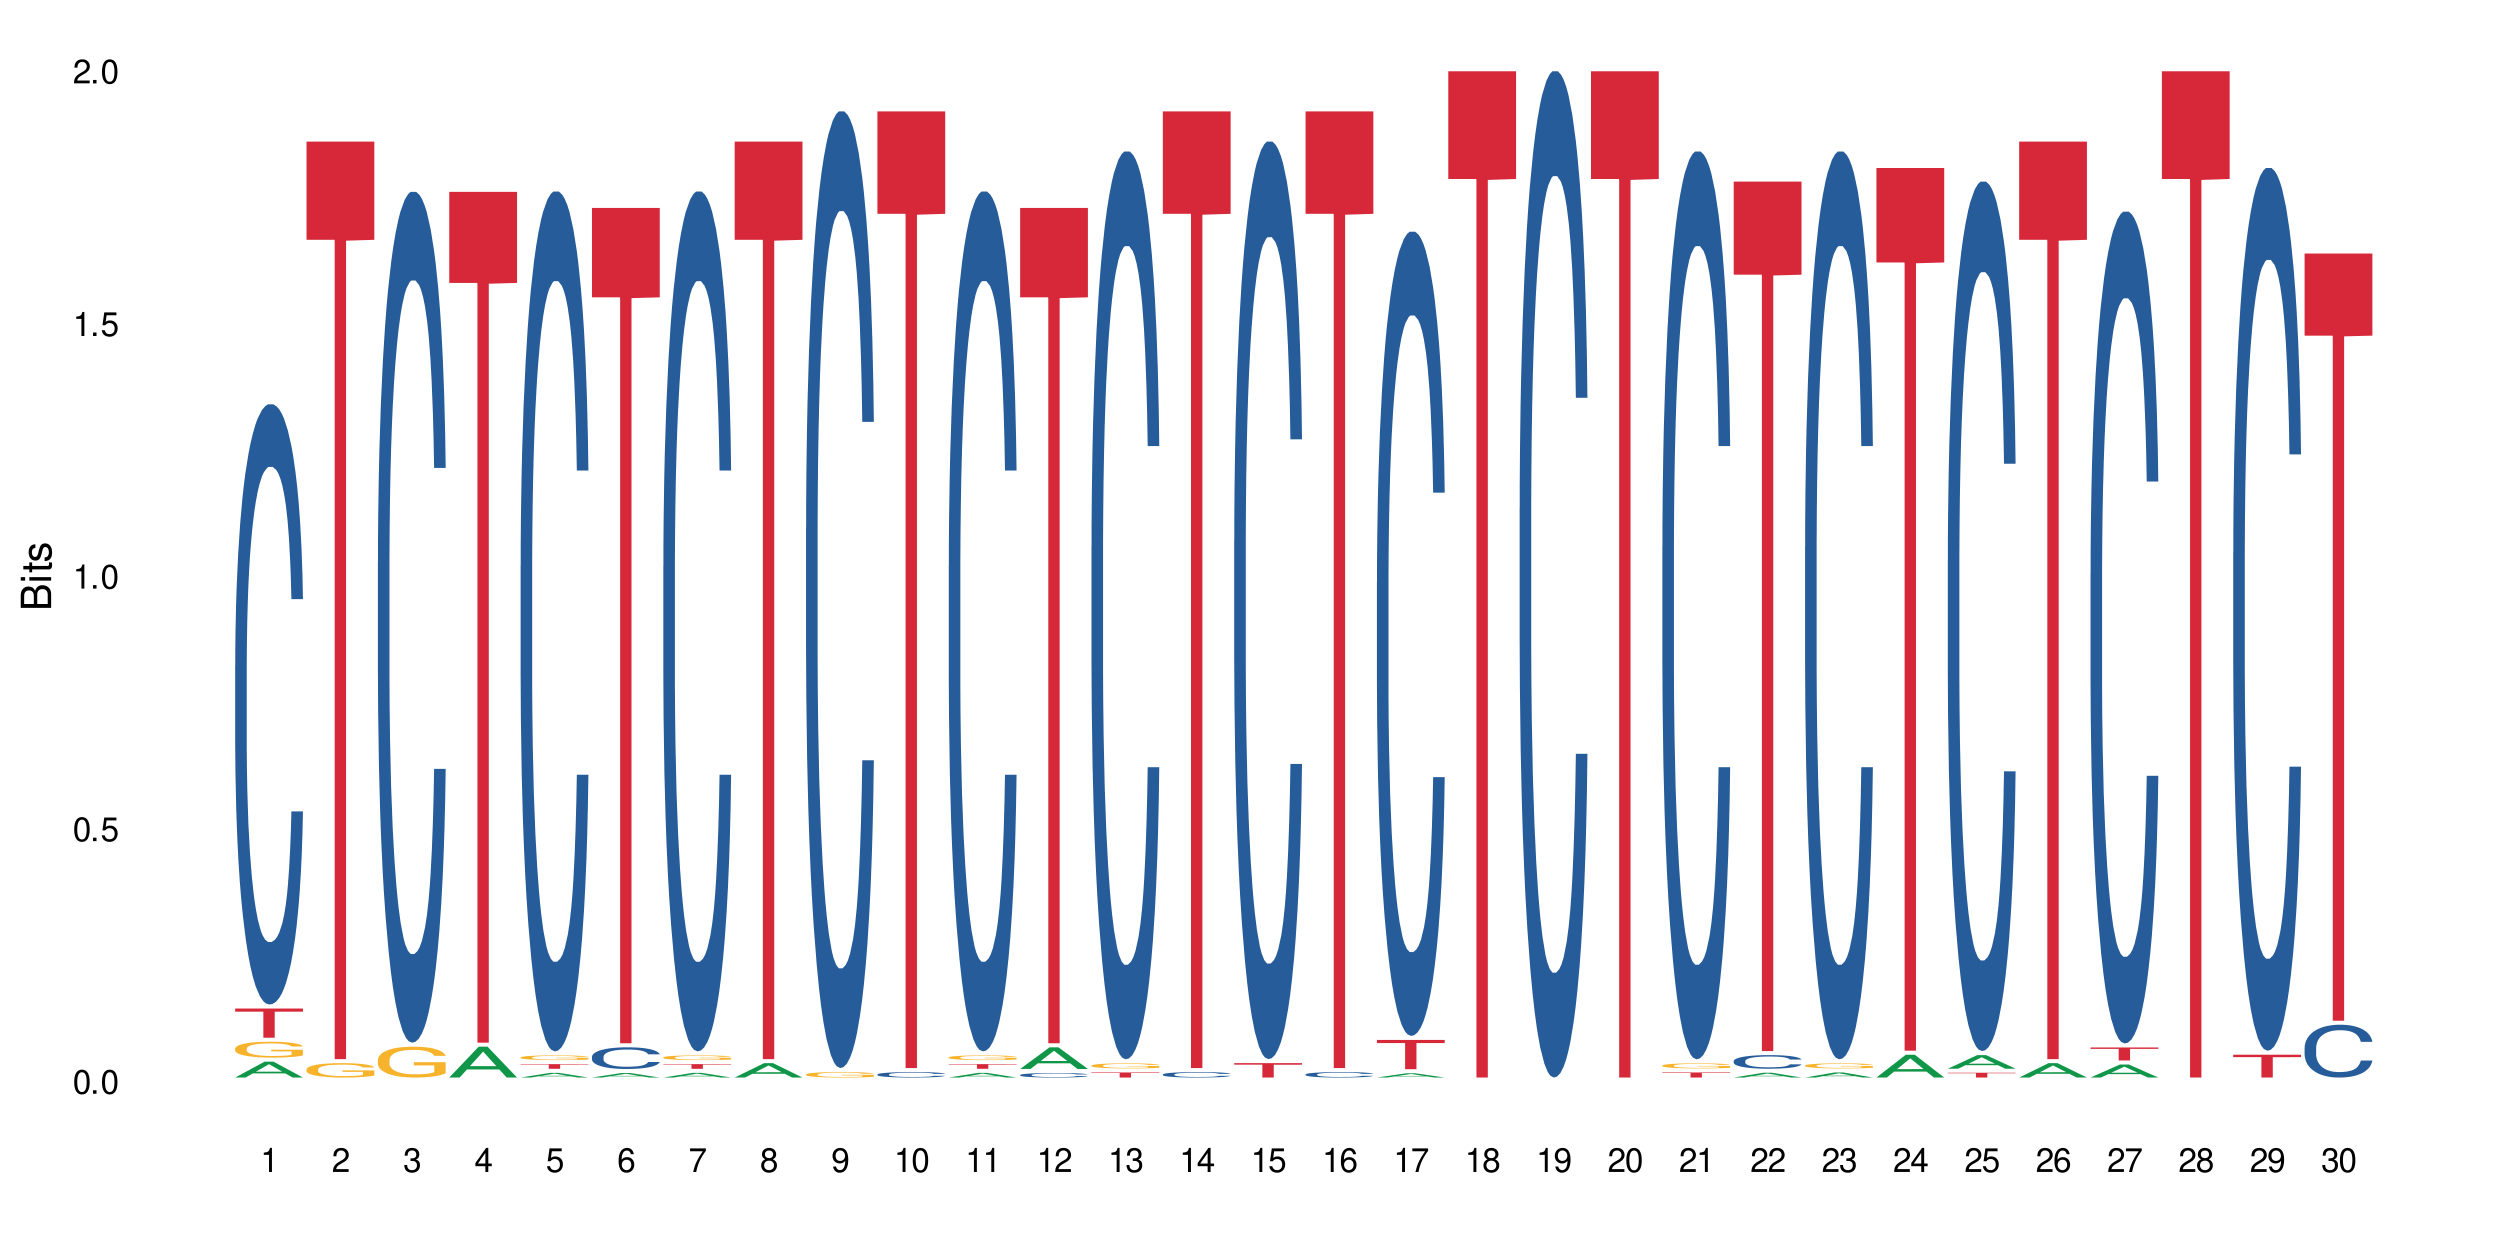 <?xml version="1.0" encoding="UTF-8"?>
<svg xmlns="http://www.w3.org/2000/svg" xmlns:xlink="http://www.w3.org/1999/xlink" width="720" height="360" viewBox="0 0 720 360">
<defs>
<g>
<g id="glyph-0-0">
</g>
<g id="glyph-0-1">
<path d="M 2.641 -6.938 C 2 -6.938 1.422 -6.656 1.078 -6.172 C 0.641 -5.562 0.406 -4.641 0.406 -3.359 C 0.406 -1.016 1.188 0.219 2.641 0.219 C 4.078 0.219 4.859 -1.016 4.859 -3.297 C 4.859 -4.641 4.656 -5.547 4.203 -6.172 C 3.844 -6.656 3.281 -6.938 2.641 -6.938 Z M 2.641 -6.188 C 3.547 -6.188 4 -5.25 4 -3.375 C 4 -1.406 3.562 -0.484 2.625 -0.484 C 1.734 -0.484 1.281 -1.438 1.281 -3.344 C 1.281 -5.25 1.734 -6.188 2.641 -6.188 Z M 2.641 -6.188 "/>
</g>
<g id="glyph-0-2">
<path d="M 1.828 -1 L 0.828 -1 L 0.828 0 L 1.828 0 Z M 1.828 -1 "/>
</g>
<g id="glyph-0-3">
<path d="M 4.562 -6.797 L 1.062 -6.797 L 0.547 -3.094 L 1.328 -3.094 C 1.719 -3.562 2.047 -3.734 2.578 -3.734 C 3.484 -3.734 4.062 -3.109 4.062 -2.094 C 4.062 -1.125 3.484 -0.531 2.578 -0.531 C 1.828 -0.531 1.375 -0.906 1.188 -1.672 L 0.328 -1.672 C 0.453 -1.109 0.547 -0.844 0.75 -0.594 C 1.125 -0.078 1.828 0.219 2.594 0.219 C 3.969 0.219 4.922 -0.781 4.922 -2.219 C 4.922 -3.562 4.031 -4.484 2.719 -4.484 C 2.25 -4.484 1.859 -4.359 1.469 -4.062 L 1.734 -5.969 L 4.562 -5.969 Z M 4.562 -6.797 "/>
</g>
<g id="glyph-0-4">
<path d="M 2.484 -4.938 L 2.484 0 L 3.328 0 L 3.328 -6.938 L 2.766 -6.938 C 2.469 -5.875 2.281 -5.734 0.984 -5.562 L 0.984 -4.938 Z M 2.484 -4.938 "/>
</g>
<g id="glyph-0-5">
<path d="M 4.859 -0.828 L 1.281 -0.828 C 1.359 -1.406 1.672 -1.781 2.5 -2.281 L 3.469 -2.828 C 4.406 -3.344 4.906 -4.062 4.906 -4.906 C 4.906 -5.484 4.672 -6.031 4.266 -6.406 C 3.859 -6.766 3.375 -6.938 2.719 -6.938 C 1.859 -6.938 1.219 -6.625 0.844 -6.031 C 0.609 -5.672 0.5 -5.234 0.484 -4.531 L 1.328 -4.531 C 1.359 -5.016 1.406 -5.281 1.531 -5.516 C 1.75 -5.938 2.188 -6.203 2.703 -6.203 C 3.469 -6.203 4.031 -5.641 4.031 -4.891 C 4.031 -4.344 3.719 -3.859 3.125 -3.516 L 2.234 -3 C 0.812 -2.172 0.406 -1.531 0.328 -0.016 L 4.859 -0.016 Z M 4.859 -0.828 "/>
</g>
<g id="glyph-0-6">
<path d="M 2.125 -3.188 L 2.578 -3.188 C 3.5 -3.188 3.984 -2.766 3.984 -1.922 C 3.984 -1.062 3.469 -0.531 2.594 -0.531 C 1.656 -0.531 1.203 -1 1.156 -2.016 L 0.312 -2.016 C 0.344 -1.453 0.438 -1.094 0.609 -0.781 C 0.953 -0.109 1.625 0.219 2.547 0.219 C 3.953 0.219 4.859 -0.625 4.859 -1.938 C 4.859 -2.828 4.516 -3.297 3.703 -3.594 C 4.344 -3.844 4.656 -4.328 4.656 -5.031 C 4.656 -6.219 3.875 -6.938 2.578 -6.938 C 1.203 -6.938 0.484 -6.172 0.453 -4.703 L 1.297 -4.703 C 1.312 -5.125 1.344 -5.359 1.453 -5.578 C 1.641 -5.969 2.062 -6.203 2.594 -6.203 C 3.344 -6.203 3.797 -5.75 3.797 -5 C 3.797 -4.516 3.609 -4.219 3.25 -4.047 C 3.016 -3.953 2.703 -3.922 2.125 -3.906 Z M 2.125 -3.188 "/>
</g>
<g id="glyph-0-7">
<path d="M 3.141 -1.672 L 3.141 0 L 3.984 0 L 3.984 -1.672 L 4.984 -1.672 L 4.984 -2.438 L 3.984 -2.438 L 3.984 -6.938 L 3.359 -6.938 L 0.266 -2.578 L 0.266 -1.672 Z M 3.141 -2.438 L 1 -2.438 L 3.141 -5.5 Z M 3.141 -2.438 "/>
</g>
<g id="glyph-0-8">
<path d="M 4.781 -5.125 C 4.609 -6.266 3.891 -6.938 2.844 -6.938 C 2.094 -6.938 1.422 -6.578 1.031 -5.953 C 0.594 -5.266 0.406 -4.422 0.406 -3.172 C 0.406 -2 0.578 -1.25 0.984 -0.641 C 1.359 -0.078 1.953 0.219 2.703 0.219 C 3.984 0.219 4.922 -0.75 4.922 -2.094 C 4.922 -3.375 4.062 -4.281 2.844 -4.281 C 2.172 -4.281 1.641 -4.031 1.281 -3.516 C 1.281 -5.234 1.828 -6.188 2.797 -6.188 C 3.391 -6.188 3.797 -5.797 3.938 -5.125 Z M 2.734 -3.531 C 3.547 -3.531 4.062 -2.953 4.062 -2.031 C 4.062 -1.156 3.484 -0.531 2.703 -0.531 C 1.922 -0.531 1.328 -1.188 1.328 -2.078 C 1.328 -2.938 1.906 -3.531 2.734 -3.531 Z M 2.734 -3.531 "/>
</g>
<g id="glyph-0-9">
<path d="M 4.984 -6.797 L 0.438 -6.797 L 0.438 -5.969 L 4.109 -5.969 C 2.5 -3.656 1.828 -2.234 1.328 0 L 2.219 0 C 2.594 -2.172 3.453 -4.047 4.984 -6.094 Z M 4.984 -6.797 "/>
</g>
<g id="glyph-0-10">
<path d="M 3.75 -3.656 C 4.469 -4.094 4.688 -4.438 4.688 -5.078 C 4.688 -6.172 3.844 -6.938 2.641 -6.938 C 1.438 -6.938 0.594 -6.172 0.594 -5.094 C 0.594 -4.438 0.812 -4.094 1.516 -3.656 C 0.734 -3.266 0.359 -2.703 0.359 -1.922 C 0.359 -0.656 1.281 0.219 2.641 0.219 C 3.984 0.219 4.922 -0.656 4.922 -1.922 C 4.922 -2.703 4.531 -3.266 3.75 -3.656 Z M 2.641 -6.188 C 3.359 -6.188 3.812 -5.75 3.812 -5.062 C 3.812 -4.406 3.344 -3.984 2.641 -3.984 C 1.922 -3.984 1.453 -4.406 1.453 -5.078 C 1.453 -5.75 1.922 -6.188 2.641 -6.188 Z M 2.641 -3.266 C 3.484 -3.266 4.062 -2.719 4.062 -1.906 C 4.062 -1.078 3.484 -0.531 2.625 -0.531 C 1.797 -0.531 1.219 -1.094 1.219 -1.906 C 1.219 -2.719 1.781 -3.266 2.641 -3.266 Z M 2.641 -3.266 "/>
</g>
<g id="glyph-0-11">
<path d="M 0.516 -1.578 C 0.672 -0.453 1.406 0.219 2.438 0.219 C 3.188 0.219 3.859 -0.141 4.266 -0.766 C 4.688 -1.453 4.891 -2.297 4.891 -3.547 C 4.891 -4.719 4.703 -5.453 4.312 -6.078 C 3.938 -6.641 3.344 -6.938 2.594 -6.938 C 1.297 -6.938 0.359 -5.969 0.359 -4.625 C 0.359 -3.344 1.234 -2.453 2.453 -2.453 C 3.094 -2.453 3.578 -2.672 4.016 -3.203 C 4 -1.484 3.469 -0.531 2.5 -0.531 C 1.906 -0.531 1.484 -0.906 1.359 -1.578 Z M 2.578 -6.203 C 3.375 -6.203 3.969 -5.531 3.969 -4.641 C 3.969 -3.797 3.391 -3.188 2.547 -3.188 C 1.734 -3.188 1.234 -3.766 1.234 -4.688 C 1.234 -5.562 1.797 -6.203 2.578 -6.203 Z M 2.578 -6.203 "/>
</g>
<g id="glyph-1-0">
</g>
<g id="glyph-1-1">
<path d="M 0 -0.953 L 0 -4.891 C 0 -5.719 -0.234 -6.344 -0.734 -6.797 C -1.188 -7.234 -1.812 -7.469 -2.5 -7.469 C -3.547 -7.469 -4.188 -7 -4.625 -5.875 C -4.984 -6.688 -5.625 -7.094 -6.531 -7.094 C -7.172 -7.094 -7.734 -6.859 -8.141 -6.391 C -8.562 -5.922 -8.75 -5.344 -8.75 -4.5 L -8.75 -0.953 Z M -4.984 -2.062 L -7.766 -2.062 L -7.766 -4.219 C -7.766 -4.844 -7.688 -5.203 -7.453 -5.5 C -7.219 -5.812 -6.859 -5.969 -6.375 -5.969 C -5.891 -5.969 -5.531 -5.812 -5.297 -5.5 C -5.062 -5.203 -4.984 -4.844 -4.984 -4.219 Z M -0.984 -2.062 L -4 -2.062 L -4 -4.781 C -4 -5.766 -3.438 -6.359 -2.484 -6.359 C -1.547 -6.359 -0.984 -5.766 -0.984 -4.781 Z M -0.984 -2.062 "/>
</g>
<g id="glyph-1-2">
<path d="M -6.281 -1.797 L -6.281 -0.797 L 0 -0.797 L 0 -1.797 Z M -8.75 -1.797 L -8.75 -0.797 L -7.484 -0.797 L -7.484 -1.797 Z M -8.75 -1.797 "/>
</g>
<g id="glyph-1-3">
<path d="M -6.281 -3.047 L -6.281 -2.016 L -8.016 -2.016 L -8.016 -1.016 L -6.281 -1.016 L -6.281 -0.172 L -5.469 -0.172 L -5.469 -1.016 L -0.719 -1.016 C -0.078 -1.016 0.281 -1.453 0.281 -2.234 C 0.281 -2.5 0.25 -2.719 0.188 -3.047 L -0.641 -3.047 C -0.609 -2.906 -0.594 -2.766 -0.594 -2.562 C -0.594 -2.141 -0.719 -2.016 -1.156 -2.016 L -5.469 -2.016 L -5.469 -3.047 Z M -6.281 -3.047 "/>
</g>
<g id="glyph-1-4">
<path d="M -4.531 -5.25 C -5.766 -5.25 -6.469 -4.422 -6.469 -2.969 C -6.469 -1.516 -5.719 -0.562 -4.547 -0.562 C -3.562 -0.562 -3.094 -1.062 -2.734 -2.562 L -2.516 -3.484 C -2.344 -4.188 -2.094 -4.469 -1.641 -4.469 C -1.047 -4.469 -0.641 -3.875 -0.641 -3 C -0.641 -2.453 -0.797 -2 -1.062 -1.75 C -1.25 -1.594 -1.422 -1.531 -1.875 -1.469 L -1.875 -0.406 C -0.422 -0.453 0.281 -1.266 0.281 -2.922 C 0.281 -4.5 -0.5 -5.516 -1.719 -5.516 C -2.656 -5.516 -3.172 -4.984 -3.469 -3.734 L -3.703 -2.766 C -3.891 -1.953 -4.156 -1.609 -4.594 -1.609 C -5.188 -1.609 -5.547 -2.125 -5.547 -2.938 C -5.547 -3.75 -5.203 -4.172 -4.531 -4.203 Z M -4.531 -5.25 "/>
</g>
</g>
</defs>
<rect x="-72" y="-36" width="864" height="432" fill="rgb(100%, 100%, 100%)" fill-opacity="1"/>
<path fill-rule="nonzero" fill="rgb(6.275%, 58.824%, 28.235%)" fill-opacity="1" d="M 67.73 310.328 L 67.75 310.324 L 76.199 305.762 L 78.766 305.762 L 87.254 310.332 L 84.273 310.332 L 82.145 309.141 L 72.82 309.141 L 70.734 310.328 L 67.73 310.328 L 73.719 308.645 L 81.289 308.641 L 77.516 306.508 L 77.473 306.504 L 77.43 306.516 L 73.695 308.641 L 73.719 308.645 Z M 67.73 310.328 "/>
<path fill-rule="nonzero" fill="rgb(14.51%, 36.078%, 60%)" fill-opacity="1" d="M 67.73 191.66 L 67.754 191.504 L 67.754 187.711 L 67.828 181.707 L 67.992 174.125 L 68.16 168.91 L 68.59 159.59 L 69.184 150.586 L 69.801 143.633 L 70.254 139.523 L 70.66 136.367 L 71.59 130.52 L 72.184 127.52 L 72.828 124.832 L 73.613 122.145 L 74.184 120.566 L 75.469 118.039 L 76.422 116.934 L 77.16 116.457 L 78.754 116.457 L 79.707 117.09 L 80.398 117.879 L 81.16 119.145 L 81.801 120.566 L 82.922 124.043 L 83.922 128.465 L 84.375 130.992 L 85.09 135.891 L 85.637 140.633 L 86.016 144.738 L 86.445 150.586 L 86.828 157.695 L 87.113 165.75 L 87.254 172.547 L 83.922 172.547 L 83.754 166.227 L 83.562 161.328 L 83.207 154.852 L 82.852 150.27 L 82.352 145.688 L 81.898 142.684 L 81.277 139.684 L 80.73 137.789 L 80.16 136.367 L 79.613 135.418 L 78.562 134.469 L 77.352 134.469 L 76.898 134.785 L 75.969 136.051 L 75.469 137.156 L 74.754 139.367 L 74.254 141.422 L 73.66 144.582 L 73.254 147.266 L 72.754 151.375 L 72.398 155.008 L 71.992 160.223 L 71.754 164.172 L 71.539 168.594 L 71.352 173.809 L 71.207 179.34 L 71.113 185.184 L 71.062 190.871 L 71.062 215.359 L 71.113 221.047 L 71.23 227.684 L 71.539 237.32 L 71.992 245.695 L 72.516 252.328 L 73.016 257.07 L 73.301 259.281 L 73.684 261.809 L 74.277 264.969 L 75.137 268.129 L 75.637 269.391 L 76.398 270.656 L 77.184 271.289 L 78.23 271.289 L 79.16 270.656 L 79.777 269.867 L 80.422 268.602 L 81.301 265.918 L 81.852 263.391 L 82.328 260.387 L 82.684 257.387 L 82.922 254.855 L 83.277 249.961 L 83.562 244.59 L 83.777 239.059 L 83.922 233.688 L 87.254 233.688 L 87.113 240.008 L 86.898 246.168 L 86.684 250.75 L 86.352 256.277 L 85.969 261.176 L 85.422 266.707 L 84.969 270.34 L 84.375 274.289 L 83.828 277.293 L 83.23 279.977 L 82.352 283.137 L 81.777 284.719 L 81.16 286.141 L 80.422 287.402 L 79.492 288.508 L 78.492 289.141 L 77.562 289.301 L 76.562 288.984 L 75.828 288.352 L 74.852 286.93 L 73.637 284.086 L 72.754 281.082 L 72.062 278.082 L 71.469 274.922 L 70.801 270.656 L 69.945 263.703 L 69.422 258.332 L 69.062 253.91 L 68.66 247.746 L 68.375 242.219 L 68.039 233.371 L 67.801 222.152 L 67.73 213.465 Z M 67.73 191.66 "/>
<path fill-rule="nonzero" fill="rgb(96.863%, 70.196%, 16.863%)" fill-opacity="1" d="M 67.73 301.98 L 67.754 301.977 L 67.754 301.895 L 67.852 301.707 L 68.09 301.449 L 68.398 301.234 L 68.73 301.066 L 68.945 300.98 L 69.301 300.855 L 69.613 300.762 L 70.398 300.574 L 71.398 300.398 L 71.945 300.324 L 72.562 300.254 L 73.445 300.176 L 73.852 300.145 L 75.09 300.078 L 76.492 300.035 L 78.039 300.023 L 78.754 300.027 L 79.73 300.043 L 81.062 300.09 L 81.828 300.133 L 82.422 300.176 L 83.039 300.227 L 83.801 300.312 L 84.516 300.41 L 85.09 300.512 L 85.66 300.637 L 86.137 300.77 L 86.539 300.918 L 86.898 301.094 L 87.113 301.238 L 87.254 301.387 L 83.945 301.387 L 83.754 301.238 L 83.539 301.125 L 83.184 300.988 L 82.828 300.887 L 82.469 300.809 L 81.801 300.699 L 81.23 300.633 L 80.516 300.574 L 79.828 300.539 L 79.039 300.512 L 78.562 300.504 L 77.301 300.504 L 76.16 300.531 L 75.492 300.566 L 75.016 300.602 L 74.352 300.664 L 73.945 300.711 L 73.707 300.746 L 72.992 300.875 L 72.516 300.992 L 72.254 301.07 L 71.922 301.195 L 71.684 301.309 L 71.422 301.477 L 71.277 301.602 L 71.09 301.887 L 71.062 302.637 L 71.137 302.797 L 71.277 302.969 L 71.469 303.117 L 71.754 303.277 L 72.039 303.398 L 72.539 303.559 L 72.969 303.668 L 73.301 303.738 L 73.945 303.852 L 74.207 303.891 L 74.828 303.965 L 75.469 304.023 L 76.254 304.074 L 76.852 304.098 L 77.801 304.121 L 79.016 304.121 L 80.445 304.094 L 81.352 304.062 L 81.969 304.027 L 82.375 304 L 82.875 303.953 L 83.23 303.91 L 83.562 303.867 L 83.969 303.793 L 83.969 302.797 L 78.09 302.793 L 78.09 302.324 L 87.23 302.32 L 87.254 303.953 L 86.754 304.066 L 86.137 304.176 L 85.539 304.258 L 84.922 304.328 L 84.039 304.406 L 83.328 304.457 L 82.23 304.516 L 81.23 304.555 L 80.184 304.578 L 79.254 304.594 L 78.16 304.598 L 77.184 304.586 L 76.137 304.562 L 75.301 304.527 L 74.539 304.488 L 73.777 304.434 L 72.828 304.344 L 72.207 304.273 L 71.562 304.188 L 70.922 304.082 L 70.352 303.969 L 69.969 303.883 L 69.59 303.781 L 69.184 303.656 L 68.801 303.516 L 68.516 303.387 L 68.254 303.238 L 68.062 303.102 L 67.875 302.914 L 67.777 302.762 L 67.73 302.633 Z M 67.73 301.98 "/>
<path fill-rule="nonzero" fill="rgb(83.922%, 15.686%, 22.353%)" fill-opacity="1" d="M 67.73 290.461 L 87.254 290.461 L 87.254 291.363 L 79.117 291.371 L 79.117 298.859 L 75.844 298.859 L 75.844 291.379 L 75.797 291.363 L 67.73 291.363 Z M 67.73 290.461 "/>
<path fill-rule="nonzero" fill="rgb(96.863%, 70.196%, 16.863%)" fill-opacity="1" d="M 88.281 307.965 L 88.305 307.961 L 88.305 307.883 L 88.402 307.715 L 88.641 307.48 L 88.949 307.285 L 89.281 307.133 L 89.496 307.055 L 89.855 306.941 L 90.164 306.859 L 90.949 306.688 L 91.949 306.527 L 92.496 306.461 L 93.117 306.395 L 93.996 306.324 L 94.402 306.297 L 95.641 306.238 L 97.043 306.199 L 98.594 306.188 L 99.305 306.191 L 100.281 306.207 L 101.617 306.25 L 102.379 306.285 L 102.973 306.324 L 103.594 306.375 L 104.355 306.449 L 105.066 306.539 L 105.641 306.633 L 106.211 306.746 L 106.688 306.867 L 107.094 307 L 107.449 307.156 L 107.664 307.289 L 107.805 307.422 L 104.496 307.422 L 104.305 307.289 L 104.094 307.188 L 103.734 307.062 L 103.379 306.973 L 103.02 306.898 L 102.355 306.801 L 101.781 306.742 L 101.066 306.688 L 100.379 306.652 L 99.594 306.633 L 99.117 306.625 L 97.855 306.625 L 96.711 306.648 L 96.043 306.68 L 95.566 306.711 L 94.902 306.766 L 94.496 306.812 L 94.258 306.844 L 93.543 306.961 L 93.066 307.066 L 92.805 307.137 L 92.473 307.25 L 92.234 307.355 L 91.973 307.504 L 91.828 307.617 L 91.641 307.875 L 91.617 308.559 L 91.688 308.703 L 91.828 308.855 L 92.02 308.992 L 92.305 309.137 L 92.594 309.246 L 93.094 309.395 L 93.52 309.492 L 93.855 309.555 L 94.496 309.66 L 94.758 309.691 L 95.379 309.762 L 96.02 309.812 L 96.805 309.859 L 97.402 309.883 L 98.355 309.902 L 99.566 309.902 L 100.996 309.879 L 101.902 309.848 L 102.52 309.816 L 102.926 309.793 L 103.426 309.75 L 103.781 309.711 L 104.117 309.672 L 104.52 309.605 L 104.52 308.703 L 98.641 308.699 L 98.641 308.273 L 107.781 308.27 L 107.805 309.75 L 107.305 309.852 L 106.688 309.949 L 106.094 310.027 L 105.473 310.09 L 104.594 310.164 L 103.879 310.207 L 102.781 310.262 L 101.781 310.293 L 100.734 310.316 L 99.805 310.328 L 98.711 310.332 L 97.734 310.324 L 96.688 310.301 L 95.855 310.273 L 95.094 310.234 L 94.328 310.184 L 93.379 310.105 L 92.758 310.043 L 92.117 309.961 L 91.473 309.867 L 90.902 309.766 L 90.52 309.684 L 90.141 309.594 L 89.734 309.48 L 89.355 309.352 L 89.066 309.234 L 88.805 309.102 L 88.617 308.977 L 88.426 308.809 L 88.328 308.672 L 88.281 308.555 Z M 88.281 307.965 "/>
<path fill-rule="nonzero" fill="rgb(83.922%, 15.686%, 22.353%)" fill-opacity="1" d="M 88.281 40.781 L 107.805 40.781 L 107.805 69.066 L 99.668 69.316 L 99.668 305.023 L 96.395 305.023 L 96.395 69.562 L 96.348 69.066 L 88.281 69.066 Z M 88.281 40.781 "/>
<path fill-rule="nonzero" fill="rgb(14.51%, 36.078%, 60%)" fill-opacity="1" d="M 108.832 161.863 L 108.859 161.641 L 108.859 156.266 L 108.93 147.754 L 109.098 137.004 L 109.262 129.613 L 109.691 116.398 L 110.285 103.629 L 110.906 93.777 L 111.359 87.953 L 111.762 83.473 L 112.691 75.184 L 113.285 70.93 L 113.93 67.121 L 114.715 63.312 L 115.285 61.074 L 116.57 57.492 L 117.523 55.922 L 118.262 55.25 L 119.859 55.25 L 120.809 56.148 L 121.5 57.266 L 122.262 59.059 L 122.906 61.074 L 124.023 66.004 L 125.023 72.273 L 125.477 75.855 L 126.191 82.801 L 126.738 89.52 L 127.121 95.344 L 127.547 103.629 L 127.93 113.711 L 128.215 125.133 L 128.359 134.762 L 125.023 134.762 L 124.859 125.805 L 124.668 118.859 L 124.309 109.68 L 123.953 103.184 L 123.453 96.688 L 123 92.43 L 122.383 88.176 L 121.832 85.488 L 121.262 83.473 L 120.715 82.129 L 119.668 80.785 L 118.453 80.785 L 118 81.234 L 117.07 83.023 L 116.57 84.594 L 115.859 87.727 L 115.359 90.641 L 114.762 95.121 L 114.359 98.926 L 113.859 104.75 L 113.5 109.902 L 113.098 117.293 L 112.859 122.895 L 112.645 129.164 L 112.453 136.555 L 112.309 144.395 L 112.215 152.684 L 112.168 160.746 L 112.168 195.461 L 112.215 203.523 L 112.332 212.934 L 112.645 226.594 L 113.098 238.465 L 113.621 247.871 L 114.121 254.594 L 114.406 257.727 L 114.785 261.312 L 115.383 265.789 L 116.238 270.27 L 116.738 272.062 L 117.5 273.855 L 118.285 274.75 L 119.332 274.75 L 120.262 273.855 L 120.883 272.734 L 121.523 270.941 L 122.406 267.137 L 122.953 263.551 L 123.43 259.297 L 123.785 255.039 L 124.023 251.457 L 124.383 244.512 L 124.668 236.898 L 124.883 229.059 L 125.023 221.441 L 128.359 221.441 L 128.215 230.402 L 128 239.137 L 127.785 245.633 L 127.453 253.473 L 127.07 260.414 L 126.523 268.254 L 126.07 273.406 L 125.477 279.004 L 124.93 283.262 L 124.332 287.07 L 123.453 291.547 L 122.883 293.789 L 122.262 295.805 L 121.523 297.598 L 120.598 299.164 L 119.598 300.059 L 118.668 300.285 L 117.668 299.836 L 116.93 298.941 L 115.953 296.926 L 114.738 292.891 L 113.859 288.637 L 113.168 284.383 L 112.57 279.902 L 111.906 273.855 L 111.047 264 L 110.523 256.383 L 110.168 250.113 L 109.762 241.379 L 109.477 233.539 L 109.145 220.996 L 108.906 205.094 L 108.832 192.773 Z M 108.832 161.863 "/>
<path fill-rule="nonzero" fill="rgb(96.863%, 70.196%, 16.863%)" fill-opacity="1" d="M 108.832 305.254 L 108.859 305.246 L 108.859 305.082 L 108.953 304.719 L 109.191 304.215 L 109.5 303.801 L 109.832 303.477 L 110.047 303.305 L 110.406 303.062 L 110.715 302.883 L 111.5 302.52 L 112.5 302.18 L 113.047 302.031 L 113.668 301.895 L 114.547 301.738 L 114.953 301.684 L 116.191 301.555 L 117.598 301.473 L 119.145 301.449 L 119.859 301.457 L 120.832 301.488 L 122.168 301.578 L 122.93 301.66 L 123.523 301.738 L 124.145 301.844 L 124.906 302.008 L 125.621 302.203 L 126.191 302.398 L 126.762 302.641 L 127.238 302.898 L 127.645 303.184 L 128 303.523 L 128.215 303.809 L 128.359 304.094 L 125.047 304.094 L 124.859 303.809 L 124.645 303.59 L 124.285 303.32 L 123.93 303.129 L 123.57 302.973 L 122.906 302.762 L 122.332 302.633 L 121.621 302.52 L 120.93 302.445 L 120.145 302.398 L 119.668 302.379 L 118.406 302.379 L 117.262 302.438 L 116.598 302.504 L 116.121 302.566 L 115.453 302.688 L 115.047 302.785 L 114.809 302.852 L 114.098 303.102 L 113.621 303.328 L 113.359 303.484 L 113.023 303.727 L 112.785 303.945 L 112.523 304.27 L 112.383 304.516 L 112.191 305.066 L 112.168 306.527 L 112.238 306.836 L 112.383 307.168 L 112.57 307.461 L 112.859 307.77 L 113.145 308.004 L 113.645 308.32 L 114.07 308.531 L 114.406 308.668 L 115.047 308.887 L 115.309 308.961 L 115.93 309.105 L 116.57 309.223 L 117.359 309.316 L 117.953 309.367 L 118.906 309.406 L 120.121 309.406 L 121.547 309.359 L 122.453 309.293 L 123.07 309.23 L 123.477 309.172 L 123.977 309.082 L 124.332 309 L 124.668 308.914 L 125.07 308.773 L 125.07 306.836 L 119.191 306.828 L 119.191 305.918 L 128.332 305.91 L 128.359 309.082 L 127.859 309.301 L 127.238 309.512 L 126.645 309.676 L 126.023 309.812 L 125.145 309.969 L 124.43 310.066 L 123.332 310.18 L 122.332 310.25 L 121.285 310.301 L 120.359 310.324 L 119.262 310.332 L 118.285 310.316 L 117.238 310.266 L 116.406 310.203 L 115.645 310.121 L 114.883 310.016 L 113.93 309.844 L 113.309 309.707 L 112.668 309.539 L 112.023 309.336 L 111.453 309.117 L 111.07 308.945 L 110.691 308.75 L 110.285 308.508 L 109.906 308.23 L 109.621 307.98 L 109.359 307.695 L 109.168 307.426 L 108.977 307.062 L 108.883 306.77 L 108.832 306.52 Z M 108.832 305.254 "/>
<path fill-rule="nonzero" fill="rgb(6.275%, 58.824%, 28.235%)" fill-opacity="1" d="M 129.387 310.324 L 129.406 310.316 L 137.855 301.449 L 140.418 301.449 L 148.91 310.332 L 145.926 310.332 L 143.797 308.012 L 134.477 308.012 L 132.391 310.324 L 129.387 310.324 L 135.371 307.055 L 142.945 307.047 L 139.168 302.898 L 139.125 302.891 L 139.086 302.914 L 135.352 307.047 L 135.371 307.055 Z M 129.387 310.324 "/>
<path fill-rule="nonzero" fill="rgb(83.922%, 15.686%, 22.353%)" fill-opacity="1" d="M 129.387 55.25 L 148.91 55.25 L 148.91 81.48 L 140.773 81.711 L 140.773 300.285 L 137.5 300.285 L 137.5 81.941 L 137.449 81.48 L 129.387 81.48 Z M 129.387 55.25 "/>
<path fill-rule="nonzero" fill="rgb(6.275%, 58.824%, 28.235%)" fill-opacity="1" d="M 149.938 310.332 L 149.957 310.328 L 158.406 308.984 L 160.973 308.984 L 169.461 310.332 L 166.477 310.332 L 164.352 309.98 L 155.027 309.98 L 152.941 310.332 L 149.938 310.332 L 155.922 309.836 L 163.496 309.832 L 159.719 309.203 L 159.68 309.203 L 159.637 309.207 L 155.902 309.832 L 155.922 309.836 Z M 149.938 310.332 "/>
<path fill-rule="nonzero" fill="rgb(14.51%, 36.078%, 60%)" fill-opacity="1" d="M 149.938 162.906 L 149.961 162.68 L 149.961 157.246 L 150.031 148.645 L 150.199 137.777 L 150.367 130.309 L 150.793 116.953 L 151.391 104.051 L 152.008 94.094 L 152.461 88.207 L 152.867 83.68 L 153.793 75.305 L 154.391 71.004 L 155.031 67.156 L 155.816 63.309 L 156.391 61.043 L 157.676 57.422 L 158.629 55.836 L 159.367 55.16 L 160.961 55.16 L 161.914 56.062 L 162.602 57.195 L 163.367 59.008 L 164.008 61.043 L 165.129 66.023 L 166.129 72.363 L 166.578 75.984 L 167.293 83 L 167.84 89.793 L 168.223 95.676 L 168.652 104.051 L 169.031 114.238 L 169.316 125.781 L 169.461 135.516 L 166.129 135.516 L 165.961 126.461 L 165.77 119.445 L 165.414 110.164 L 165.055 103.598 L 164.555 97.035 L 164.102 92.734 L 163.484 88.434 L 162.938 85.719 L 162.367 83.68 L 161.816 82.32 L 160.77 80.965 L 159.555 80.965 L 159.102 81.418 L 158.176 83.227 L 157.676 84.812 L 156.961 87.98 L 156.461 90.922 L 155.867 95.449 L 155.461 99.297 L 154.961 105.184 L 154.602 110.391 L 154.199 117.859 L 153.961 123.52 L 153.746 129.855 L 153.555 137.328 L 153.414 145.25 L 153.316 153.625 L 153.27 161.773 L 153.27 196.859 L 153.316 205.008 L 153.438 214.516 L 153.746 228.32 L 154.199 240.32 L 154.723 249.824 L 155.223 256.617 L 155.508 259.785 L 155.891 263.406 L 156.484 267.934 L 157.34 272.461 L 157.84 274.273 L 158.602 276.082 L 159.391 276.988 L 160.438 276.988 L 161.367 276.082 L 161.984 274.953 L 162.629 273.141 L 163.508 269.293 L 164.055 265.672 L 164.531 261.371 L 164.891 257.07 L 165.129 253.449 L 165.484 246.43 L 165.77 238.734 L 165.984 230.812 L 166.129 223.117 L 169.461 223.117 L 169.316 232.168 L 169.102 240.996 L 168.891 247.562 L 168.555 255.484 L 168.176 262.5 L 167.629 270.426 L 167.176 275.629 L 166.578 281.289 L 166.031 285.59 L 165.438 289.438 L 164.555 293.965 L 163.984 296.23 L 163.367 298.266 L 162.629 300.078 L 161.699 301.66 L 160.699 302.566 L 159.77 302.793 L 158.77 302.34 L 158.031 301.434 L 157.055 299.398 L 155.84 295.324 L 154.961 291.023 L 154.27 286.723 L 153.676 282.195 L 153.008 276.082 L 152.152 266.125 L 151.629 258.426 L 151.27 252.09 L 150.867 243.262 L 150.578 235.34 L 150.246 222.664 L 150.008 206.59 L 149.938 194.141 Z M 149.938 162.906 "/>
<path fill-rule="nonzero" fill="rgb(96.863%, 70.196%, 16.863%)" fill-opacity="1" d="M 149.938 304.535 L 149.961 304.535 L 149.961 304.508 L 150.055 304.453 L 150.293 304.379 L 150.602 304.312 L 150.938 304.266 L 151.152 304.238 L 151.508 304.203 L 151.816 304.176 L 152.602 304.121 L 153.602 304.066 L 154.152 304.047 L 154.77 304.023 L 155.652 304 L 156.055 303.992 L 157.293 303.973 L 158.699 303.961 L 160.246 303.957 L 160.961 303.957 L 161.938 303.965 L 163.27 303.977 L 164.031 303.988 L 164.629 304 L 165.246 304.016 L 166.008 304.043 L 166.723 304.07 L 167.293 304.102 L 167.867 304.137 L 168.34 304.176 L 168.746 304.219 L 169.102 304.273 L 169.316 304.316 L 169.461 304.359 L 166.152 304.359 L 165.961 304.316 L 165.746 304.281 L 165.391 304.242 L 165.031 304.211 L 164.676 304.188 L 164.008 304.156 L 163.438 304.137 L 162.723 304.121 L 162.031 304.109 L 161.246 304.102 L 160.77 304.098 L 159.508 304.098 L 158.367 304.105 L 157.699 304.117 L 157.223 304.129 L 156.555 304.145 L 156.152 304.16 L 155.199 304.207 L 154.723 304.242 L 154.461 304.266 L 154.129 304.305 L 153.891 304.336 L 153.629 304.387 L 153.484 304.422 L 153.293 304.508 L 153.27 304.727 L 153.34 304.773 L 153.484 304.824 L 153.676 304.871 L 153.961 304.918 L 154.246 304.953 L 154.746 305 L 155.176 305.031 L 155.508 305.055 L 156.152 305.086 L 156.414 305.098 L 157.031 305.121 L 157.676 305.137 L 158.461 305.152 L 159.055 305.16 L 160.008 305.164 L 161.223 305.164 L 162.652 305.16 L 163.555 305.148 L 164.176 305.137 L 164.578 305.129 L 165.078 305.117 L 165.438 305.105 L 165.77 305.09 L 166.176 305.07 L 166.176 304.773 L 160.293 304.773 L 160.293 304.637 L 169.438 304.633 L 169.461 305.117 L 168.961 305.148 L 168.34 305.184 L 167.746 305.207 L 167.129 305.227 L 166.246 305.25 L 165.531 305.266 L 164.438 305.281 L 163.438 305.293 L 162.391 305.301 L 161.461 305.305 L 159.391 305.305 L 158.34 305.297 L 157.508 305.285 L 156.746 305.273 L 155.984 305.258 L 155.031 305.23 L 154.414 305.211 L 153.77 305.184 L 153.129 305.156 L 152.555 305.121 L 152.176 305.094 L 151.793 305.066 L 151.391 305.027 L 151.008 304.988 L 150.723 304.949 L 150.461 304.906 L 150.27 304.863 L 150.078 304.809 L 149.984 304.766 L 149.938 304.727 Z M 149.938 304.535 "/>
<path fill-rule="nonzero" fill="rgb(83.922%, 15.686%, 22.353%)" fill-opacity="1" d="M 149.938 306.469 L 169.461 306.469 L 169.461 306.613 L 161.324 306.617 L 161.324 307.82 L 158.051 307.82 L 158.051 306.617 L 158.004 306.613 L 149.938 306.613 Z M 149.938 306.469 "/>
<path fill-rule="nonzero" fill="rgb(6.275%, 58.824%, 28.235%)" fill-opacity="1" d="M 170.488 310.332 L 170.508 310.328 L 178.957 309.031 L 181.523 309.031 L 190.012 310.332 L 187.027 310.332 L 184.902 309.992 L 175.578 309.992 L 173.492 310.332 L 170.488 310.332 L 176.477 309.852 L 184.047 309.852 L 180.27 309.242 L 180.23 309.242 L 180.188 309.246 L 176.453 309.852 L 176.477 309.852 Z M 170.488 310.332 "/>
<path fill-rule="nonzero" fill="rgb(14.51%, 36.078%, 60%)" fill-opacity="1" d="M 170.488 304.344 L 170.512 304.336 L 170.512 304.199 L 170.582 303.984 L 170.75 303.711 L 170.918 303.523 L 171.344 303.184 L 171.941 302.859 L 172.559 302.609 L 173.012 302.461 L 173.418 302.348 L 174.344 302.137 L 174.941 302.027 L 175.582 301.93 L 176.367 301.836 L 176.941 301.777 L 178.227 301.688 L 179.18 301.645 L 179.918 301.629 L 181.512 301.629 L 182.465 301.652 L 183.156 301.68 L 183.918 301.727 L 184.559 301.777 L 185.68 301.902 L 186.68 302.062 L 187.133 302.152 L 187.844 302.332 L 188.395 302.5 L 188.773 302.648 L 189.203 302.859 L 189.582 303.117 L 189.871 303.406 L 190.012 303.652 L 186.68 303.652 L 186.512 303.426 L 186.32 303.246 L 185.965 303.016 L 185.605 302.848 L 185.105 302.684 L 184.656 302.574 L 184.035 302.469 L 183.488 302.398 L 182.918 302.348 L 182.371 302.312 L 181.32 302.277 L 180.105 302.277 L 179.656 302.289 L 178.727 302.336 L 178.227 302.375 L 177.512 302.457 L 177.012 302.531 L 176.418 302.645 L 176.012 302.742 L 175.512 302.891 L 175.156 303.02 L 174.75 303.207 L 174.512 303.352 L 174.297 303.512 L 174.105 303.699 L 173.965 303.898 L 173.867 304.109 L 173.82 304.312 L 173.82 305.199 L 173.867 305.402 L 173.988 305.641 L 174.297 305.988 L 174.75 306.293 L 175.273 306.531 L 175.773 306.703 L 176.059 306.781 L 176.441 306.875 L 177.035 306.988 L 177.895 307.102 L 178.395 307.148 L 179.156 307.191 L 179.941 307.215 L 180.988 307.215 L 181.918 307.191 L 182.535 307.164 L 183.18 307.117 L 184.059 307.023 L 184.605 306.93 L 185.082 306.824 L 185.441 306.715 L 185.68 306.621 L 186.035 306.445 L 186.32 306.254 L 186.535 306.055 L 186.68 305.859 L 190.012 305.859 L 189.871 306.086 L 189.656 306.309 L 189.441 306.477 L 189.105 306.676 L 188.727 306.852 L 188.18 307.051 L 187.727 307.18 L 187.133 307.324 L 186.582 307.434 L 185.988 307.527 L 185.105 307.645 L 184.535 307.699 L 183.918 307.75 L 183.18 307.797 L 182.25 307.836 L 181.25 307.859 L 180.32 307.867 L 179.32 307.855 L 178.582 307.832 L 177.605 307.781 L 176.395 307.676 L 175.512 307.57 L 174.82 307.461 L 174.227 307.348 L 173.559 307.191 L 172.703 306.941 L 172.18 306.75 L 171.82 306.59 L 171.418 306.367 L 171.133 306.168 L 170.797 305.848 L 170.559 305.441 L 170.488 305.129 Z M 170.488 304.344 "/>
<path fill-rule="nonzero" fill="rgb(83.922%, 15.686%, 22.353%)" fill-opacity="1" d="M 170.488 59.879 L 190.012 59.879 L 190.012 85.633 L 181.875 85.859 L 181.875 300.465 L 178.602 300.465 L 178.602 86.086 L 178.555 85.633 L 170.488 85.633 Z M 170.488 59.879 "/>
<path fill-rule="nonzero" fill="rgb(6.275%, 58.824%, 28.235%)" fill-opacity="1" d="M 191.039 310.332 L 191.059 310.328 L 199.508 308.984 L 202.074 308.984 L 210.562 310.332 L 207.582 310.332 L 205.453 309.98 L 196.129 309.98 L 194.043 310.332 L 191.039 310.332 L 197.027 309.836 L 204.598 309.832 L 200.824 309.203 L 200.781 309.203 L 200.738 309.207 L 197.004 309.832 L 197.027 309.836 Z M 191.039 310.332 "/>
<path fill-rule="nonzero" fill="rgb(14.51%, 36.078%, 60%)" fill-opacity="1" d="M 191.039 162.906 L 191.062 162.68 L 191.062 157.246 L 191.137 148.645 L 191.301 137.777 L 191.469 130.309 L 191.898 116.953 L 192.492 104.051 L 193.109 94.094 L 193.562 88.207 L 193.969 83.68 L 194.898 75.305 L 195.492 71.004 L 196.137 67.156 L 196.922 63.309 L 197.492 61.043 L 198.777 57.422 L 199.73 55.836 L 200.469 55.16 L 202.062 55.16 L 203.016 56.062 L 203.707 57.195 L 204.469 59.008 L 205.109 61.043 L 206.23 66.023 L 207.23 72.363 L 207.684 75.984 L 208.398 83 L 208.945 89.793 L 209.324 95.676 L 209.754 104.051 L 210.137 114.238 L 210.422 125.781 L 210.562 135.516 L 207.23 135.516 L 207.062 126.461 L 206.871 119.445 L 206.516 110.164 L 206.16 103.598 L 205.66 97.035 L 205.207 92.734 L 204.586 88.434 L 204.039 85.719 L 203.469 83.68 L 202.922 82.32 L 201.871 80.965 L 200.66 80.965 L 200.207 81.418 L 199.277 83.227 L 198.777 84.812 L 198.062 87.98 L 197.562 90.922 L 196.969 95.449 L 196.562 99.297 L 196.062 105.184 L 195.707 110.391 L 195.301 117.859 L 195.062 123.52 L 194.848 129.855 L 194.66 137.328 L 194.516 145.25 L 194.422 153.625 L 194.371 161.773 L 194.371 196.859 L 194.422 205.008 L 194.539 214.516 L 194.848 228.32 L 195.301 240.32 L 195.824 249.824 L 196.324 256.617 L 196.609 259.785 L 196.992 263.406 L 197.586 267.934 L 198.445 272.461 L 198.945 274.273 L 199.707 276.082 L 200.492 276.988 L 201.539 276.988 L 202.469 276.082 L 203.086 274.953 L 203.73 273.141 L 204.609 269.293 L 205.16 265.672 L 205.637 261.371 L 205.992 257.07 L 206.23 253.449 L 206.586 246.43 L 206.871 238.734 L 207.086 230.812 L 207.23 223.117 L 210.562 223.117 L 210.422 232.168 L 210.207 240.996 L 209.992 247.562 L 209.66 255.484 L 209.277 262.5 L 208.73 270.426 L 208.277 275.629 L 207.684 281.289 L 207.137 285.59 L 206.539 289.438 L 205.66 293.965 L 205.086 296.23 L 204.469 298.266 L 203.73 300.078 L 202.801 301.66 L 201.801 302.566 L 200.871 302.793 L 199.871 302.34 L 199.137 301.434 L 198.16 299.398 L 196.945 295.324 L 196.062 291.023 L 195.371 286.723 L 194.777 282.195 L 194.109 276.082 L 193.254 266.125 L 192.73 258.426 L 192.371 252.09 L 191.969 243.262 L 191.684 235.34 L 191.348 222.664 L 191.109 206.59 L 191.039 194.141 Z M 191.039 162.906 "/>
<path fill-rule="nonzero" fill="rgb(96.863%, 70.196%, 16.863%)" fill-opacity="1" d="M 191.039 304.535 L 191.062 304.535 L 191.062 304.508 L 191.16 304.453 L 191.398 304.379 L 191.707 304.312 L 192.039 304.266 L 192.254 304.238 L 192.609 304.203 L 192.922 304.176 L 193.707 304.121 L 194.707 304.066 L 195.254 304.047 L 195.871 304.023 L 196.754 304 L 197.16 303.992 L 198.398 303.973 L 199.801 303.961 L 201.348 303.957 L 202.062 303.957 L 203.039 303.965 L 204.371 303.977 L 205.137 303.988 L 205.73 304 L 206.348 304.016 L 207.109 304.043 L 207.824 304.07 L 208.398 304.102 L 208.969 304.137 L 209.445 304.176 L 209.848 304.219 L 210.207 304.273 L 210.422 304.316 L 210.562 304.359 L 207.254 304.359 L 207.062 304.316 L 206.848 304.281 L 206.492 304.242 L 206.137 304.211 L 205.777 304.188 L 205.109 304.156 L 204.539 304.137 L 203.824 304.121 L 203.137 304.109 L 202.348 304.102 L 201.871 304.098 L 200.609 304.098 L 199.469 304.105 L 198.801 304.117 L 198.324 304.129 L 197.66 304.145 L 197.254 304.16 L 196.301 304.207 L 195.824 304.242 L 195.562 304.266 L 195.23 304.305 L 194.992 304.336 L 194.73 304.387 L 194.586 304.422 L 194.398 304.508 L 194.371 304.727 L 194.445 304.773 L 194.586 304.824 L 194.777 304.871 L 195.062 304.918 L 195.348 304.953 L 195.848 305 L 196.277 305.031 L 196.609 305.055 L 197.254 305.086 L 197.516 305.098 L 198.137 305.121 L 198.777 305.137 L 199.562 305.152 L 200.16 305.16 L 201.109 305.164 L 202.324 305.164 L 203.754 305.16 L 204.66 305.148 L 205.277 305.137 L 205.684 305.129 L 206.184 305.117 L 206.539 305.105 L 206.871 305.09 L 207.277 305.07 L 207.277 304.773 L 201.398 304.773 L 201.398 304.637 L 210.539 304.633 L 210.562 305.117 L 210.062 305.148 L 209.445 305.184 L 208.848 305.207 L 208.23 305.227 L 207.348 305.25 L 206.637 305.266 L 205.539 305.281 L 204.539 305.293 L 203.492 305.301 L 202.562 305.305 L 200.492 305.305 L 199.445 305.297 L 198.609 305.285 L 197.848 305.273 L 197.086 305.258 L 196.137 305.23 L 195.516 305.211 L 194.871 305.184 L 194.23 305.156 L 193.66 305.121 L 193.277 305.094 L 192.898 305.066 L 192.492 305.027 L 192.109 304.988 L 191.824 304.949 L 191.562 304.906 L 191.371 304.863 L 191.184 304.809 L 191.086 304.766 L 191.039 304.727 Z M 191.039 304.535 "/>
<path fill-rule="nonzero" fill="rgb(83.922%, 15.686%, 22.353%)" fill-opacity="1" d="M 191.039 306.469 L 210.562 306.469 L 210.562 306.613 L 202.426 306.617 L 202.426 307.82 L 199.152 307.82 L 199.152 306.617 L 199.105 306.613 L 191.039 306.613 Z M 191.039 306.469 "/>
<path fill-rule="nonzero" fill="rgb(6.275%, 58.824%, 28.235%)" fill-opacity="1" d="M 211.59 310.328 L 211.613 310.324 L 220.059 306.188 L 222.625 306.188 L 231.113 310.332 L 228.133 310.332 L 226.004 309.25 L 216.68 309.25 L 214.594 310.328 L 211.59 310.328 L 217.578 308.805 L 225.148 308.801 L 221.375 306.867 L 221.332 306.863 L 221.289 306.875 L 217.559 308.801 L 217.578 308.805 Z M 211.59 310.328 "/>
<path fill-rule="nonzero" fill="rgb(83.922%, 15.686%, 22.353%)" fill-opacity="1" d="M 211.59 40.781 L 231.113 40.781 L 231.113 69.066 L 222.977 69.316 L 222.977 305.023 L 219.703 305.023 L 219.703 69.562 L 219.656 69.066 L 211.59 69.066 Z M 211.59 40.781 "/>
<path fill-rule="nonzero" fill="rgb(14.51%, 36.078%, 60%)" fill-opacity="1" d="M 232.141 151.961 L 232.168 151.711 L 232.168 145.668 L 232.238 136.098 L 232.406 124.008 L 232.57 115.699 L 233 100.84 L 233.594 86.484 L 234.215 75.406 L 234.668 68.859 L 235.07 63.82 L 236 54.504 L 236.594 49.719 L 237.238 45.438 L 238.023 41.156 L 238.594 38.637 L 239.879 34.609 L 240.832 32.848 L 241.57 32.09 L 243.168 32.09 L 244.117 33.098 L 244.809 34.355 L 245.57 36.371 L 246.215 38.637 L 247.332 44.18 L 248.332 51.23 L 248.785 55.258 L 249.5 63.066 L 250.047 70.621 L 250.43 77.168 L 250.855 86.484 L 251.238 97.82 L 251.523 110.66 L 251.668 121.492 L 248.332 121.492 L 248.168 111.418 L 247.977 103.609 L 247.617 93.285 L 247.262 85.984 L 246.762 78.68 L 246.309 73.895 L 245.691 69.109 L 245.141 66.086 L 244.57 63.82 L 244.023 62.309 L 242.977 60.801 L 241.762 60.801 L 241.309 61.305 L 240.379 63.316 L 239.879 65.082 L 239.168 68.605 L 238.668 71.879 L 238.07 76.918 L 237.668 81.199 L 237.168 87.746 L 236.809 93.539 L 236.406 101.848 L 236.168 108.145 L 235.953 115.195 L 235.762 123.504 L 235.617 132.32 L 235.523 141.637 L 235.477 150.703 L 235.477 189.738 L 235.523 198.801 L 235.641 209.379 L 235.953 224.742 L 236.406 238.09 L 236.93 248.664 L 237.43 256.219 L 237.715 259.746 L 238.094 263.773 L 238.691 268.812 L 239.547 273.848 L 240.047 275.863 L 240.809 277.879 L 241.594 278.883 L 242.641 278.883 L 243.57 277.879 L 244.191 276.617 L 244.832 274.602 L 245.715 270.324 L 246.262 266.293 L 246.738 261.508 L 247.094 256.723 L 247.332 252.695 L 247.691 244.887 L 247.977 236.324 L 248.191 227.512 L 248.332 218.949 L 251.668 218.949 L 251.523 229.023 L 251.309 238.844 L 251.094 246.148 L 250.762 254.961 L 250.379 262.766 L 249.832 271.582 L 249.379 277.375 L 248.785 283.668 L 248.238 288.453 L 247.641 292.734 L 246.762 297.773 L 246.191 300.289 L 245.57 302.555 L 244.832 304.57 L 243.906 306.336 L 242.906 307.34 L 241.977 307.594 L 240.977 307.09 L 240.238 306.082 L 239.262 303.816 L 238.047 299.281 L 237.168 294.496 L 236.477 289.715 L 235.879 284.676 L 235.215 277.879 L 234.355 266.797 L 233.832 258.234 L 233.477 251.184 L 233.07 241.363 L 232.785 232.547 L 232.453 218.445 L 232.215 200.566 L 232.141 186.715 Z M 232.141 151.961 "/>
<path fill-rule="nonzero" fill="rgb(96.863%, 70.196%, 16.863%)" fill-opacity="1" d="M 232.141 309.434 L 232.168 309.43 L 232.168 309.402 L 232.262 309.336 L 232.5 309.246 L 232.809 309.176 L 233.141 309.117 L 233.355 309.086 L 233.715 309.043 L 234.023 309.012 L 234.809 308.945 L 235.809 308.887 L 236.355 308.859 L 236.977 308.836 L 237.855 308.809 L 238.262 308.797 L 239.5 308.777 L 240.906 308.762 L 242.453 308.758 L 243.168 308.758 L 244.141 308.766 L 245.477 308.781 L 246.238 308.793 L 246.832 308.809 L 247.453 308.828 L 248.215 308.855 L 248.93 308.891 L 249.5 308.926 L 250.07 308.969 L 250.547 309.016 L 250.953 309.066 L 251.309 309.125 L 251.523 309.176 L 251.668 309.227 L 248.355 309.227 L 248.168 309.176 L 247.953 309.137 L 247.594 309.09 L 247.238 309.055 L 246.879 309.027 L 246.215 308.988 L 245.641 308.969 L 244.93 308.945 L 244.238 308.934 L 243.453 308.926 L 242.977 308.922 L 241.715 308.922 L 240.57 308.934 L 239.906 308.945 L 239.43 308.957 L 238.762 308.977 L 238.355 308.996 L 238.117 309.008 L 237.406 309.051 L 236.93 309.09 L 236.668 309.117 L 236.332 309.16 L 236.094 309.199 L 235.832 309.258 L 235.691 309.301 L 235.5 309.398 L 235.477 309.656 L 235.547 309.711 L 235.691 309.77 L 235.879 309.824 L 236.168 309.879 L 236.453 309.918 L 236.953 309.977 L 237.379 310.012 L 237.715 310.039 L 238.355 310.078 L 238.617 310.09 L 239.238 310.113 L 239.879 310.137 L 240.668 310.152 L 241.262 310.16 L 242.215 310.168 L 243.43 310.168 L 244.855 310.16 L 245.762 310.148 L 246.379 310.137 L 246.785 310.125 L 247.285 310.109 L 247.641 310.098 L 247.977 310.082 L 248.379 310.055 L 248.379 309.711 L 242.5 309.711 L 242.5 309.551 L 251.641 309.547 L 251.668 310.109 L 251.168 310.148 L 250.547 310.188 L 249.953 310.215 L 249.332 310.242 L 248.453 310.27 L 247.738 310.285 L 246.641 310.305 L 245.641 310.316 L 244.594 310.328 L 243.668 310.332 L 242.57 310.332 L 241.594 310.328 L 240.547 310.32 L 239.715 310.309 L 238.953 310.297 L 238.191 310.277 L 237.238 310.246 L 236.617 310.223 L 235.977 310.191 L 235.332 310.156 L 234.762 310.117 L 234.379 310.086 L 234 310.051 L 233.594 310.008 L 233.215 309.961 L 232.93 309.914 L 232.668 309.863 L 232.477 309.816 L 232.285 309.754 L 232.191 309.699 L 232.141 309.656 Z M 232.141 309.434 "/>
<path fill-rule="nonzero" fill="rgb(14.51%, 36.078%, 60%)" fill-opacity="1" d="M 252.695 309.441 L 252.719 309.441 L 252.719 309.406 L 252.789 309.352 L 252.957 309.281 L 253.121 309.234 L 253.551 309.148 L 254.145 309.066 L 254.766 309.004 L 255.219 308.969 L 255.621 308.938 L 256.551 308.887 L 257.145 308.859 L 257.789 308.832 L 258.574 308.809 L 259.145 308.793 L 260.434 308.77 L 261.383 308.762 L 262.121 308.758 L 263.719 308.758 L 264.672 308.762 L 265.359 308.77 L 266.121 308.781 L 266.766 308.793 L 267.883 308.824 L 268.883 308.867 L 269.336 308.891 L 270.051 308.934 L 270.598 308.977 L 270.98 309.016 L 271.41 309.066 L 271.789 309.133 L 272.074 309.207 L 272.219 309.27 L 268.883 309.27 L 268.719 309.211 L 268.527 309.168 L 268.172 309.105 L 267.812 309.066 L 267.312 309.023 L 266.859 308.996 L 266.242 308.969 L 265.695 308.953 L 265.121 308.938 L 264.574 308.93 L 263.527 308.922 L 262.312 308.922 L 261.859 308.926 L 260.934 308.938 L 260.434 308.945 L 259.719 308.965 L 259.219 308.984 L 258.621 309.012 L 258.219 309.039 L 257.719 309.074 L 257.359 309.109 L 256.957 309.156 L 256.719 309.191 L 256.504 309.23 L 256.312 309.281 L 256.172 309.332 L 256.074 309.383 L 256.027 309.434 L 256.027 309.66 L 256.074 309.711 L 256.195 309.77 L 256.504 309.859 L 256.957 309.934 L 257.48 309.996 L 257.98 310.039 L 258.266 310.059 L 258.645 310.082 L 259.242 310.109 L 260.098 310.141 L 260.598 310.152 L 261.359 310.164 L 262.145 310.168 L 263.195 310.168 L 264.121 310.164 L 264.742 310.156 L 265.383 310.145 L 266.266 310.121 L 266.812 310.098 L 267.289 310.07 L 267.645 310.043 L 267.883 310.02 L 268.242 309.973 L 268.527 309.926 L 268.742 309.875 L 268.883 309.824 L 272.219 309.824 L 272.074 309.883 L 271.859 309.938 L 271.645 309.98 L 271.312 310.031 L 270.934 310.074 L 270.383 310.125 L 269.934 310.16 L 269.336 310.195 L 268.789 310.223 L 268.195 310.246 L 267.312 310.277 L 266.742 310.289 L 266.121 310.305 L 265.383 310.316 L 264.457 310.324 L 263.457 310.332 L 262.527 310.332 L 261.527 310.328 L 260.789 310.324 L 259.812 310.312 L 258.598 310.285 L 257.719 310.258 L 257.027 310.23 L 256.434 310.203 L 255.766 310.164 L 254.91 310.098 L 254.383 310.051 L 254.027 310.012 L 253.621 309.953 L 253.336 309.902 L 253.004 309.824 L 252.766 309.719 L 252.695 309.641 Z M 252.695 309.441 "/>
<path fill-rule="nonzero" fill="rgb(83.922%, 15.686%, 22.353%)" fill-opacity="1" d="M 252.695 32.09 L 272.219 32.09 L 272.219 61.582 L 264.082 61.84 L 264.082 307.594 L 260.809 307.594 L 260.809 62.098 L 260.758 61.582 L 252.695 61.582 Z M 252.695 32.09 "/>
<path fill-rule="nonzero" fill="rgb(6.275%, 58.824%, 28.235%)" fill-opacity="1" d="M 273.246 310.332 L 273.266 310.328 L 281.715 308.984 L 284.281 308.984 L 292.77 310.332 L 289.785 310.332 L 287.66 309.98 L 278.336 309.98 L 276.25 310.332 L 273.246 310.332 L 279.23 309.836 L 286.805 309.832 L 283.027 309.203 L 282.988 309.203 L 282.945 309.207 L 279.211 309.832 L 279.23 309.836 Z M 273.246 310.332 "/>
<path fill-rule="nonzero" fill="rgb(14.51%, 36.078%, 60%)" fill-opacity="1" d="M 273.246 162.906 L 273.27 162.68 L 273.27 157.246 L 273.34 148.645 L 273.508 137.777 L 273.676 130.309 L 274.102 116.953 L 274.699 104.051 L 275.316 94.094 L 275.77 88.207 L 276.176 83.68 L 277.102 75.305 L 277.699 71.004 L 278.34 67.156 L 279.125 63.309 L 279.699 61.043 L 280.984 57.422 L 281.938 55.836 L 282.676 55.16 L 284.27 55.16 L 285.223 56.062 L 285.91 57.195 L 286.676 59.008 L 287.316 61.043 L 288.438 66.023 L 289.438 72.363 L 289.887 75.984 L 290.602 83 L 291.148 89.793 L 291.531 95.676 L 291.961 104.051 L 292.34 114.238 L 292.625 125.781 L 292.77 135.516 L 289.438 135.516 L 289.27 126.461 L 289.078 119.445 L 288.723 110.164 L 288.363 103.598 L 287.863 97.035 L 287.41 92.734 L 286.793 88.434 L 286.246 85.719 L 285.676 83.68 L 285.125 82.32 L 284.078 80.965 L 282.863 80.965 L 282.41 81.418 L 281.484 83.227 L 280.984 84.812 L 280.27 87.98 L 279.77 90.922 L 279.176 95.449 L 278.77 99.297 L 278.27 105.184 L 277.91 110.391 L 277.508 117.859 L 277.27 123.52 L 277.055 129.855 L 276.863 137.328 L 276.723 145.25 L 276.625 153.625 L 276.578 161.773 L 276.578 196.859 L 276.625 205.008 L 276.746 214.516 L 277.055 228.32 L 277.508 240.32 L 278.031 249.824 L 278.531 256.617 L 278.816 259.785 L 279.199 263.406 L 279.793 267.934 L 280.648 272.461 L 281.148 274.273 L 281.91 276.082 L 282.699 276.988 L 283.746 276.988 L 284.676 276.082 L 285.293 274.953 L 285.938 273.141 L 286.816 269.293 L 287.363 265.672 L 287.84 261.371 L 288.199 257.07 L 288.438 253.449 L 288.793 246.43 L 289.078 238.734 L 289.293 230.812 L 289.438 223.117 L 292.77 223.117 L 292.625 232.168 L 292.41 240.996 L 292.199 247.562 L 291.863 255.484 L 291.484 262.5 L 290.938 270.426 L 290.484 275.629 L 289.887 281.289 L 289.34 285.59 L 288.746 289.438 L 287.863 293.965 L 287.293 296.23 L 286.676 298.266 L 285.938 300.078 L 285.008 301.66 L 284.008 302.566 L 283.078 302.793 L 282.078 302.34 L 281.34 301.434 L 280.363 299.398 L 279.148 295.324 L 278.27 291.023 L 277.578 286.723 L 276.984 282.195 L 276.316 276.082 L 275.461 266.125 L 274.938 258.426 L 274.578 252.09 L 274.176 243.262 L 273.887 235.34 L 273.555 222.664 L 273.316 206.59 L 273.246 194.141 Z M 273.246 162.906 "/>
<path fill-rule="nonzero" fill="rgb(96.863%, 70.196%, 16.863%)" fill-opacity="1" d="M 273.246 304.535 L 273.27 304.535 L 273.27 304.508 L 273.363 304.453 L 273.602 304.379 L 273.91 304.312 L 274.246 304.266 L 274.461 304.238 L 274.816 304.203 L 275.125 304.176 L 275.91 304.121 L 276.91 304.066 L 277.461 304.047 L 278.078 304.023 L 278.961 304 L 279.363 303.992 L 280.602 303.973 L 282.008 303.961 L 283.555 303.957 L 284.27 303.957 L 285.246 303.965 L 286.578 303.977 L 287.34 303.988 L 287.938 304 L 288.555 304.016 L 289.316 304.043 L 290.031 304.07 L 290.602 304.102 L 291.176 304.137 L 291.648 304.176 L 292.055 304.219 L 292.41 304.273 L 292.625 304.316 L 292.77 304.359 L 289.461 304.359 L 289.27 304.316 L 289.055 304.281 L 288.699 304.242 L 288.34 304.211 L 287.984 304.188 L 287.316 304.156 L 286.746 304.137 L 286.031 304.121 L 285.34 304.109 L 284.555 304.102 L 284.078 304.098 L 282.816 304.098 L 281.676 304.105 L 281.008 304.117 L 280.531 304.129 L 279.863 304.145 L 279.461 304.16 L 278.508 304.207 L 278.031 304.242 L 277.77 304.266 L 277.438 304.305 L 277.199 304.336 L 276.938 304.387 L 276.793 304.422 L 276.602 304.508 L 276.578 304.727 L 276.648 304.773 L 276.793 304.824 L 276.984 304.871 L 277.27 304.918 L 277.555 304.953 L 278.055 305 L 278.484 305.031 L 278.816 305.055 L 279.461 305.086 L 279.723 305.098 L 280.34 305.121 L 280.984 305.137 L 281.77 305.152 L 282.363 305.16 L 283.316 305.164 L 284.531 305.164 L 285.961 305.16 L 286.863 305.148 L 287.484 305.137 L 287.887 305.129 L 288.387 305.117 L 288.746 305.105 L 289.078 305.09 L 289.484 305.07 L 289.484 304.773 L 283.602 304.773 L 283.602 304.637 L 292.746 304.633 L 292.77 305.117 L 292.27 305.148 L 291.648 305.184 L 291.055 305.207 L 290.438 305.227 L 289.555 305.25 L 288.84 305.266 L 287.746 305.281 L 286.746 305.293 L 285.699 305.301 L 284.77 305.305 L 282.699 305.305 L 281.648 305.297 L 280.816 305.285 L 280.055 305.273 L 279.293 305.258 L 278.34 305.23 L 277.723 305.211 L 277.078 305.184 L 276.438 305.156 L 275.863 305.121 L 275.484 305.094 L 275.102 305.066 L 274.699 305.027 L 274.316 304.988 L 274.031 304.949 L 273.77 304.906 L 273.578 304.863 L 273.387 304.809 L 273.293 304.766 L 273.246 304.727 Z M 273.246 304.535 "/>
<path fill-rule="nonzero" fill="rgb(83.922%, 15.686%, 22.353%)" fill-opacity="1" d="M 273.246 306.469 L 292.77 306.469 L 292.77 306.613 L 284.633 306.617 L 284.633 307.82 L 281.359 307.82 L 281.359 306.617 L 281.312 306.613 L 273.246 306.613 Z M 273.246 306.469 "/>
<path fill-rule="nonzero" fill="rgb(6.275%, 58.824%, 28.235%)" fill-opacity="1" d="M 293.797 307.859 L 293.816 307.855 L 302.266 301.629 L 304.832 301.629 L 313.32 307.867 L 310.336 307.867 L 308.211 306.238 L 298.887 306.238 L 296.801 307.859 L 293.797 307.859 L 299.785 305.562 L 307.355 305.559 L 303.578 302.648 L 303.539 302.641 L 303.496 302.66 L 299.762 305.559 L 299.785 305.562 Z M 293.797 307.859 "/>
<path fill-rule="nonzero" fill="rgb(14.51%, 36.078%, 60%)" fill-opacity="1" d="M 293.797 309.598 L 293.82 309.594 L 293.82 309.566 L 293.891 309.52 L 294.059 309.465 L 294.227 309.426 L 294.652 309.355 L 295.25 309.285 L 295.867 309.234 L 296.32 309.203 L 296.727 309.18 L 297.652 309.137 L 298.25 309.113 L 298.891 309.094 L 299.68 309.074 L 300.25 309.059 L 301.535 309.043 L 302.488 309.031 L 304.82 309.031 L 305.773 309.035 L 306.465 309.039 L 307.227 309.051 L 307.867 309.059 L 308.988 309.086 L 309.988 309.121 L 310.441 309.141 L 311.152 309.176 L 311.703 309.211 L 312.082 309.242 L 312.512 309.285 L 312.891 309.34 L 313.18 309.402 L 313.32 309.453 L 309.988 309.453 L 309.82 309.406 L 309.629 309.367 L 309.273 309.32 L 308.914 309.285 L 308.414 309.25 L 307.965 309.227 L 307.344 309.203 L 306.797 309.191 L 306.227 309.18 L 305.68 309.172 L 304.629 309.164 L 303.414 309.164 L 302.965 309.168 L 302.035 309.176 L 301.535 309.184 L 300.82 309.203 L 300.32 309.219 L 299.727 309.242 L 299.32 309.262 L 298.82 309.293 L 298.465 309.32 L 298.059 309.359 L 297.82 309.391 L 297.605 309.422 L 297.414 309.461 L 297.273 309.504 L 297.18 309.547 L 297.129 309.59 L 297.129 309.773 L 297.18 309.816 L 297.297 309.867 L 297.605 309.941 L 298.059 310.004 L 298.582 310.055 L 299.082 310.09 L 299.367 310.105 L 299.75 310.125 L 300.344 310.148 L 301.203 310.172 L 301.703 310.184 L 302.465 310.191 L 303.25 310.195 L 304.297 310.195 L 305.227 310.191 L 305.844 310.188 L 306.488 310.176 L 307.367 310.156 L 307.914 310.137 L 308.391 310.113 L 308.75 310.094 L 308.988 310.074 L 309.344 310.035 L 309.629 309.996 L 309.844 309.953 L 309.988 309.914 L 313.32 309.914 L 313.18 309.961 L 312.965 310.008 L 312.75 310.043 L 312.414 310.082 L 312.035 310.121 L 311.488 310.164 L 311.035 310.191 L 310.441 310.219 L 309.891 310.242 L 309.297 310.262 L 308.414 310.285 L 307.844 310.297 L 307.227 310.309 L 306.488 310.316 L 305.559 310.328 L 304.559 310.332 L 303.629 310.332 L 302.629 310.328 L 301.891 310.324 L 300.914 310.316 L 299.703 310.293 L 298.82 310.27 L 298.129 310.246 L 297.535 310.223 L 296.867 310.191 L 296.012 310.141 L 295.488 310.098 L 295.129 310.066 L 294.727 310.02 L 294.441 309.977 L 294.105 309.91 L 293.867 309.828 L 293.797 309.762 Z M 293.797 309.598 "/>
<path fill-rule="nonzero" fill="rgb(83.922%, 15.686%, 22.353%)" fill-opacity="1" d="M 293.797 59.879 L 313.32 59.879 L 313.32 85.633 L 305.184 85.859 L 305.184 300.465 L 301.91 300.465 L 301.91 86.086 L 301.863 85.633 L 293.797 85.633 Z M 293.797 59.879 "/>
<path fill-rule="nonzero" fill="rgb(14.51%, 36.078%, 60%)" fill-opacity="1" d="M 314.348 157.391 L 314.371 157.152 L 314.371 151.414 L 314.445 142.336 L 314.609 130.863 L 314.777 122.977 L 315.207 108.875 L 315.801 95.254 L 316.418 84.738 L 316.871 78.527 L 317.277 73.746 L 318.207 64.906 L 318.801 60.363 L 319.445 56.301 L 320.23 52.238 L 320.801 49.848 L 322.086 46.023 L 323.039 44.352 L 323.777 43.637 L 325.371 43.637 L 326.324 44.59 L 327.016 45.785 L 327.777 47.699 L 328.418 49.848 L 329.539 55.105 L 330.539 61.797 L 330.992 65.621 L 331.707 73.031 L 332.254 80.199 L 332.633 86.414 L 333.062 95.254 L 333.445 106.008 L 333.73 118.195 L 333.871 128.473 L 330.539 128.473 L 330.371 118.914 L 330.18 111.504 L 329.824 101.707 L 329.469 94.777 L 328.969 87.848 L 328.516 83.305 L 327.895 78.766 L 327.348 75.898 L 326.777 73.746 L 326.23 72.312 L 325.18 70.879 L 323.969 70.879 L 323.516 71.355 L 322.586 73.27 L 322.086 74.941 L 321.371 78.289 L 320.871 81.395 L 320.277 86.172 L 319.871 90.238 L 319.371 96.449 L 319.016 101.945 L 318.609 109.832 L 318.371 115.809 L 318.156 122.5 L 317.969 130.387 L 317.824 138.75 L 317.73 147.59 L 317.68 156.195 L 317.68 193.238 L 317.73 201.84 L 317.848 211.879 L 318.156 226.457 L 318.609 239.121 L 319.133 249.16 L 319.633 256.328 L 319.918 259.676 L 320.301 263.496 L 320.895 268.277 L 321.754 273.059 L 322.254 274.969 L 323.016 276.879 L 323.801 277.836 L 324.848 277.836 L 325.777 276.879 L 326.395 275.688 L 327.039 273.773 L 327.918 269.711 L 328.469 265.887 L 328.945 261.348 L 329.301 256.805 L 329.539 252.98 L 329.895 245.574 L 330.18 237.449 L 330.395 229.086 L 330.539 220.957 L 333.871 220.957 L 333.73 230.52 L 333.516 239.84 L 333.301 246.77 L 332.969 255.133 L 332.586 262.543 L 332.039 270.906 L 331.586 276.402 L 330.992 282.379 L 330.445 286.918 L 329.848 290.98 L 328.969 295.762 L 328.395 298.148 L 327.777 300.301 L 327.039 302.211 L 326.109 303.887 L 325.109 304.84 L 324.18 305.082 L 323.18 304.602 L 322.445 303.645 L 321.469 301.496 L 320.254 297.195 L 319.371 292.652 L 318.68 288.113 L 318.086 283.332 L 317.418 276.879 L 316.562 266.367 L 316.039 258.238 L 315.68 251.547 L 315.277 242.227 L 314.992 233.863 L 314.656 220.48 L 314.418 203.512 L 314.348 190.371 Z M 314.348 157.391 "/>
<path fill-rule="nonzero" fill="rgb(96.863%, 70.196%, 16.863%)" fill-opacity="1" d="M 314.348 306.871 L 314.371 306.867 L 314.371 306.844 L 314.469 306.781 L 314.707 306.699 L 315.016 306.633 L 315.348 306.578 L 315.562 306.551 L 315.918 306.512 L 316.23 306.48 L 317.016 306.422 L 318.016 306.363 L 318.562 306.34 L 319.18 306.316 L 320.062 306.293 L 320.469 306.281 L 321.707 306.262 L 323.109 306.25 L 324.656 306.242 L 325.371 306.246 L 326.348 306.25 L 327.68 306.266 L 328.445 306.277 L 329.039 306.293 L 329.656 306.309 L 330.418 306.336 L 331.133 306.367 L 331.707 306.398 L 332.277 306.441 L 332.754 306.484 L 333.156 306.531 L 333.516 306.586 L 333.73 306.633 L 333.871 306.68 L 330.562 306.68 L 330.371 306.633 L 330.156 306.598 L 329.801 306.551 L 329.445 306.52 L 329.086 306.496 L 328.418 306.461 L 327.848 306.438 L 327.133 306.422 L 326.445 306.41 L 325.656 306.398 L 323.918 306.398 L 322.777 306.406 L 322.109 306.418 L 321.633 306.43 L 320.969 306.449 L 320.562 306.465 L 320.324 306.477 L 319.609 306.516 L 319.133 306.555 L 318.871 306.578 L 318.539 306.621 L 318.301 306.656 L 318.039 306.707 L 317.895 306.75 L 317.707 306.84 L 317.68 307.078 L 317.754 307.129 L 317.895 307.188 L 318.086 307.234 L 318.371 307.285 L 318.656 307.324 L 319.156 307.375 L 319.586 307.41 L 319.918 307.434 L 320.562 307.469 L 320.824 307.48 L 321.445 307.504 L 322.086 307.523 L 322.871 307.539 L 323.469 307.547 L 324.418 307.555 L 325.633 307.555 L 327.062 307.547 L 327.969 307.535 L 328.586 307.523 L 328.992 307.516 L 329.492 307.5 L 329.848 307.488 L 330.18 307.473 L 330.586 307.449 L 330.586 307.129 L 324.707 307.129 L 324.707 306.98 L 333.848 306.98 L 333.871 307.5 L 333.371 307.535 L 332.754 307.57 L 332.156 307.598 L 331.539 307.621 L 330.656 307.645 L 329.945 307.664 L 328.848 307.68 L 327.848 307.691 L 326.801 307.699 L 325.871 307.703 L 324.777 307.707 L 323.801 307.703 L 322.754 307.695 L 321.918 307.684 L 321.156 307.672 L 320.395 307.652 L 319.445 307.625 L 318.824 307.605 L 318.18 307.574 L 317.539 307.543 L 316.969 307.508 L 316.586 307.477 L 316.207 307.445 L 315.801 307.406 L 315.418 307.359 L 315.133 307.32 L 314.871 307.273 L 314.68 307.227 L 314.492 307.168 L 314.395 307.121 L 314.348 307.078 Z M 314.348 306.871 "/>
<path fill-rule="nonzero" fill="rgb(83.922%, 15.686%, 22.353%)" fill-opacity="1" d="M 314.348 308.871 L 333.871 308.871 L 333.871 309.027 L 325.734 309.027 L 325.734 310.332 L 322.461 310.332 L 322.461 309.031 L 322.414 309.027 L 314.348 309.027 Z M 314.348 308.871 "/>
<path fill-rule="nonzero" fill="rgb(14.51%, 36.078%, 60%)" fill-opacity="1" d="M 334.898 309.441 L 334.922 309.441 L 334.922 309.406 L 334.996 309.352 L 335.16 309.281 L 335.328 309.234 L 335.758 309.148 L 336.352 309.066 L 336.973 309.004 L 337.422 308.969 L 337.828 308.938 L 338.758 308.887 L 339.352 308.859 L 339.996 308.832 L 340.781 308.809 L 341.352 308.793 L 342.637 308.77 L 343.59 308.762 L 344.328 308.758 L 345.922 308.758 L 346.875 308.762 L 347.566 308.77 L 348.328 308.781 L 348.973 308.793 L 350.09 308.824 L 351.09 308.867 L 351.543 308.891 L 352.258 308.934 L 352.805 308.977 L 353.184 309.016 L 353.613 309.066 L 353.996 309.133 L 354.281 309.207 L 354.422 309.27 L 351.09 309.27 L 350.922 309.211 L 350.734 309.168 L 350.375 309.105 L 350.02 309.066 L 349.52 309.023 L 349.066 308.996 L 348.449 308.969 L 347.898 308.953 L 347.328 308.938 L 346.781 308.93 L 345.734 308.922 L 344.52 308.922 L 344.066 308.926 L 343.137 308.938 L 342.637 308.945 L 341.922 308.965 L 341.422 308.984 L 340.828 309.012 L 340.422 309.039 L 339.922 309.074 L 339.566 309.109 L 339.16 309.156 L 338.922 309.191 L 338.711 309.23 L 338.52 309.281 L 338.375 309.332 L 338.281 309.383 L 338.234 309.434 L 338.234 309.66 L 338.281 309.711 L 338.398 309.77 L 338.711 309.859 L 339.16 309.934 L 339.684 309.996 L 340.184 310.039 L 340.473 310.059 L 340.852 310.082 L 341.449 310.109 L 342.305 310.141 L 342.805 310.152 L 343.566 310.164 L 344.352 310.168 L 345.398 310.168 L 346.328 310.164 L 346.949 310.156 L 347.59 310.145 L 348.473 310.121 L 349.02 310.098 L 349.496 310.07 L 349.852 310.043 L 350.09 310.02 L 350.449 309.973 L 350.734 309.926 L 350.949 309.875 L 351.09 309.824 L 354.422 309.824 L 354.281 309.883 L 354.066 309.938 L 353.852 309.98 L 353.52 310.031 L 353.137 310.074 L 352.59 310.125 L 352.137 310.16 L 351.543 310.195 L 350.996 310.223 L 350.398 310.246 L 349.52 310.277 L 348.949 310.289 L 348.328 310.305 L 347.59 310.316 L 346.66 310.324 L 345.66 310.332 L 344.734 310.332 L 343.734 310.328 L 342.996 310.324 L 342.02 310.312 L 340.805 310.285 L 339.922 310.258 L 339.234 310.23 L 338.637 310.203 L 337.973 310.164 L 337.113 310.098 L 336.59 310.051 L 336.234 310.012 L 335.828 309.953 L 335.543 309.902 L 335.211 309.824 L 334.973 309.719 L 334.898 309.641 Z M 334.898 309.441 "/>
<path fill-rule="nonzero" fill="rgb(83.922%, 15.686%, 22.353%)" fill-opacity="1" d="M 334.898 32.09 L 354.422 32.09 L 354.422 61.582 L 346.285 61.84 L 346.285 307.594 L 343.012 307.594 L 343.012 62.098 L 342.965 61.582 L 334.898 61.582 Z M 334.898 32.09 "/>
<path fill-rule="nonzero" fill="rgb(14.51%, 36.078%, 60%)" fill-opacity="1" d="M 355.449 155.754 L 355.477 155.512 L 355.477 149.715 L 355.547 140.539 L 355.715 128.945 L 355.879 120.973 L 356.309 106.723 L 356.902 92.953 L 357.523 82.328 L 357.977 76.047 L 358.379 71.215 L 359.309 62.277 L 359.902 57.691 L 360.547 53.582 L 361.332 49.477 L 361.902 47.062 L 363.188 43.199 L 364.141 41.508 L 364.879 40.781 L 366.477 40.781 L 367.426 41.75 L 368.117 42.957 L 368.879 44.887 L 369.523 47.062 L 370.641 52.375 L 371.641 59.141 L 372.094 63.004 L 372.809 70.492 L 373.355 77.738 L 373.738 84.02 L 374.164 92.953 L 374.547 103.824 L 374.832 116.141 L 374.977 126.527 L 371.641 126.527 L 371.477 116.867 L 371.285 109.379 L 370.926 99.477 L 370.57 92.473 L 370.07 85.469 L 369.617 80.879 L 369 76.289 L 368.453 73.391 L 367.879 71.215 L 367.332 69.766 L 366.285 68.316 L 365.07 68.316 L 364.617 68.801 L 363.688 70.734 L 363.188 72.422 L 362.477 75.805 L 361.977 78.945 L 361.379 83.777 L 360.977 87.883 L 360.477 94.164 L 360.117 99.719 L 359.715 107.688 L 359.477 113.727 L 359.262 120.488 L 359.07 128.461 L 358.926 136.914 L 358.832 145.852 L 358.785 154.547 L 358.785 191.984 L 358.832 200.68 L 358.949 210.824 L 359.262 225.559 L 359.715 238.359 L 360.238 248.504 L 360.738 255.75 L 361.023 259.133 L 361.402 262.996 L 362 267.828 L 362.855 272.66 L 363.355 274.59 L 364.117 276.523 L 364.902 277.488 L 365.949 277.488 L 366.879 276.523 L 367.5 275.316 L 368.141 273.383 L 369.023 269.277 L 369.57 265.414 L 370.047 260.824 L 370.402 256.234 L 370.641 252.371 L 371 244.883 L 371.285 236.668 L 371.5 228.215 L 371.641 220.004 L 374.977 220.004 L 374.832 229.664 L 374.617 239.086 L 374.402 246.09 L 374.07 254.543 L 373.688 262.031 L 373.141 270.484 L 372.688 276.039 L 372.094 282.078 L 371.547 286.668 L 370.953 290.773 L 370.07 295.605 L 369.5 298.02 L 368.879 300.195 L 368.141 302.125 L 367.215 303.816 L 366.215 304.781 L 365.285 305.023 L 364.285 304.543 L 363.547 303.574 L 362.57 301.402 L 361.355 297.055 L 360.477 292.465 L 359.785 287.875 L 359.188 283.043 L 358.523 276.523 L 357.664 265.895 L 357.141 257.684 L 356.785 250.922 L 356.379 241.5 L 356.094 233.047 L 355.762 219.52 L 355.523 202.371 L 355.449 189.086 Z M 355.449 155.754 "/>
<path fill-rule="nonzero" fill="rgb(83.922%, 15.686%, 22.353%)" fill-opacity="1" d="M 355.449 306.188 L 374.977 306.188 L 374.977 306.633 L 366.84 306.637 L 366.84 310.332 L 363.562 310.332 L 363.562 306.641 L 363.516 306.633 L 355.449 306.633 Z M 355.449 306.188 "/>
<path fill-rule="nonzero" fill="rgb(14.51%, 36.078%, 60%)" fill-opacity="1" d="M 376.004 309.441 L 376.027 309.441 L 376.027 309.406 L 376.098 309.352 L 376.266 309.281 L 376.43 309.234 L 376.859 309.148 L 377.453 309.066 L 378.074 309.004 L 378.527 308.969 L 378.93 308.938 L 379.859 308.887 L 380.453 308.859 L 381.098 308.832 L 381.883 308.809 L 382.453 308.793 L 383.742 308.77 L 384.691 308.762 L 385.43 308.758 L 387.027 308.758 L 387.98 308.762 L 388.668 308.77 L 389.43 308.781 L 390.074 308.793 L 391.191 308.824 L 392.191 308.867 L 392.645 308.891 L 393.359 308.934 L 393.906 308.977 L 394.289 309.016 L 394.719 309.066 L 395.098 309.133 L 395.383 309.207 L 395.527 309.27 L 392.191 309.27 L 392.027 309.211 L 391.836 309.168 L 391.48 309.105 L 391.121 309.066 L 390.621 309.023 L 390.168 308.996 L 389.551 308.969 L 389.004 308.953 L 388.43 308.938 L 387.883 308.93 L 386.836 308.922 L 385.621 308.922 L 385.168 308.926 L 384.242 308.938 L 383.742 308.945 L 383.027 308.965 L 382.527 308.984 L 381.93 309.012 L 381.527 309.039 L 381.027 309.074 L 380.668 309.109 L 380.266 309.156 L 380.027 309.191 L 379.812 309.23 L 379.621 309.281 L 379.48 309.332 L 379.383 309.383 L 379.336 309.434 L 379.336 309.66 L 379.383 309.711 L 379.504 309.77 L 379.812 309.859 L 380.266 309.934 L 380.789 309.996 L 381.289 310.039 L 381.574 310.059 L 381.953 310.082 L 382.551 310.109 L 383.406 310.141 L 383.906 310.152 L 384.668 310.164 L 385.453 310.168 L 386.504 310.168 L 387.43 310.164 L 388.051 310.156 L 388.691 310.145 L 389.574 310.121 L 390.121 310.098 L 390.598 310.07 L 390.953 310.043 L 391.191 310.02 L 391.551 309.973 L 391.836 309.926 L 392.051 309.875 L 392.191 309.824 L 395.527 309.824 L 395.383 309.883 L 395.168 309.938 L 394.953 309.98 L 394.621 310.031 L 394.242 310.074 L 393.691 310.125 L 393.242 310.16 L 392.645 310.195 L 392.098 310.223 L 391.504 310.246 L 390.621 310.277 L 390.051 310.289 L 389.43 310.305 L 388.691 310.316 L 387.766 310.324 L 386.766 310.332 L 385.836 310.332 L 384.836 310.328 L 384.098 310.324 L 383.121 310.312 L 381.906 310.285 L 381.027 310.258 L 380.336 310.23 L 379.742 310.203 L 379.074 310.164 L 378.219 310.098 L 377.691 310.051 L 377.336 310.012 L 376.93 309.953 L 376.645 309.902 L 376.312 309.824 L 376.074 309.719 L 376.004 309.641 Z M 376.004 309.441 "/>
<path fill-rule="nonzero" fill="rgb(83.922%, 15.686%, 22.353%)" fill-opacity="1" d="M 376.004 32.09 L 395.527 32.09 L 395.527 61.582 L 387.391 61.84 L 387.391 307.594 L 384.117 307.594 L 384.117 62.098 L 384.066 61.582 L 376.004 61.582 Z M 376.004 32.09 "/>
<path fill-rule="nonzero" fill="rgb(6.275%, 58.824%, 28.235%)" fill-opacity="1" d="M 396.555 310.332 L 396.574 310.332 L 405.023 309.098 L 407.59 309.098 L 416.078 310.332 L 413.094 310.332 L 410.969 310.012 L 401.645 310.012 L 399.559 310.332 L 396.555 310.332 L 402.539 309.875 L 410.113 309.875 L 406.336 309.297 L 406.297 309.297 L 406.254 309.301 L 402.52 309.875 L 402.539 309.875 Z M 396.555 310.332 "/>
<path fill-rule="nonzero" fill="rgb(14.51%, 36.078%, 60%)" fill-opacity="1" d="M 396.555 167.504 L 396.578 167.293 L 396.578 162.211 L 396.648 154.164 L 396.816 144.004 L 396.984 137.02 L 397.41 124.527 L 398.008 112.461 L 398.625 103.145 L 399.078 97.641 L 399.484 93.406 L 400.41 85.574 L 401.008 81.551 L 401.648 77.953 L 402.434 74.355 L 403.008 72.238 L 404.293 68.852 L 405.246 67.367 L 405.984 66.734 L 407.578 66.734 L 408.531 67.578 L 409.223 68.637 L 409.984 70.332 L 410.625 72.238 L 411.746 76.895 L 412.746 82.824 L 413.195 86.211 L 413.91 92.773 L 414.457 99.125 L 414.84 104.629 L 415.27 112.461 L 415.648 121.988 L 415.934 132.785 L 416.078 141.887 L 412.746 141.887 L 412.578 133.418 L 412.387 126.855 L 412.031 118.176 L 411.672 112.039 L 411.172 105.898 L 410.723 101.875 L 410.102 97.852 L 409.555 95.312 L 408.984 93.406 L 408.434 92.137 L 407.387 90.867 L 406.172 90.867 L 405.723 91.289 L 404.793 92.984 L 404.293 94.465 L 403.578 97.43 L 403.078 100.184 L 402.484 104.414 L 402.078 108.016 L 401.578 113.52 L 401.219 118.387 L 400.816 125.375 L 400.578 130.668 L 400.363 136.594 L 400.172 143.582 L 400.031 150.988 L 399.934 158.824 L 399.887 166.445 L 399.887 199.258 L 399.934 206.879 L 400.055 215.77 L 400.363 228.684 L 400.816 239.906 L 401.34 248.797 L 401.84 255.148 L 402.125 258.109 L 402.508 261.5 L 403.102 265.73 L 403.957 269.965 L 404.457 271.66 L 405.223 273.352 L 406.008 274.199 L 407.055 274.199 L 407.984 273.352 L 408.602 272.297 L 409.246 270.602 L 410.125 267.004 L 410.672 263.617 L 411.148 259.594 L 411.508 255.57 L 411.746 252.184 L 412.102 245.621 L 412.387 238.422 L 412.602 231.012 L 412.746 223.816 L 416.078 223.816 L 415.934 232.285 L 415.723 240.539 L 415.508 246.68 L 415.172 254.09 L 414.793 260.652 L 414.246 268.062 L 413.793 272.93 L 413.195 278.223 L 412.648 282.246 L 412.055 285.844 L 411.172 290.078 L 410.602 292.195 L 409.984 294.102 L 409.246 295.793 L 408.316 297.277 L 407.316 298.121 L 406.387 298.336 L 405.387 297.91 L 404.648 297.062 L 403.672 295.16 L 402.457 291.348 L 401.578 287.324 L 400.887 283.305 L 400.293 279.07 L 399.625 273.352 L 398.77 264.039 L 398.246 256.84 L 397.887 250.914 L 397.484 242.656 L 397.195 235.246 L 396.863 223.391 L 396.625 208.359 L 396.555 196.719 Z M 396.555 167.504 "/>
<path fill-rule="nonzero" fill="rgb(83.922%, 15.686%, 22.353%)" fill-opacity="1" d="M 396.555 299.5 L 416.078 299.5 L 416.078 300.402 L 407.941 300.41 L 407.941 307.934 L 404.668 307.934 L 404.668 300.418 L 404.621 300.402 L 396.555 300.402 Z M 396.555 299.5 "/>
<path fill-rule="nonzero" fill="rgb(83.922%, 15.686%, 22.353%)" fill-opacity="1" d="M 417.105 20.527 L 436.629 20.527 L 436.629 51.547 L 428.492 51.82 L 428.492 310.332 L 425.219 310.332 L 425.219 52.094 L 425.172 51.547 L 417.105 51.547 Z M 417.105 20.527 "/>
<path fill-rule="nonzero" fill="rgb(14.51%, 36.078%, 60%)" fill-opacity="1" d="M 437.656 146.621 L 437.68 146.355 L 437.68 140 L 437.754 129.934 L 437.918 117.215 L 438.086 108.477 L 438.516 92.844 L 439.109 77.746 L 439.727 66.09 L 440.18 59.203 L 440.586 53.902 L 441.516 44.102 L 442.109 39.07 L 442.754 34.566 L 443.539 30.062 L 444.109 27.414 L 445.395 23.176 L 446.348 21.32 L 447.086 20.527 L 448.68 20.527 L 449.633 21.586 L 450.324 22.91 L 451.086 25.031 L 451.727 27.414 L 452.848 33.242 L 453.848 40.66 L 454.301 44.898 L 455.016 53.109 L 455.562 61.055 L 455.941 67.945 L 456.371 77.746 L 456.754 89.668 L 457.039 103.176 L 457.18 114.566 L 453.848 114.566 L 453.68 103.973 L 453.492 95.758 L 453.133 84.898 L 452.777 77.215 L 452.277 69.535 L 451.824 64.5 L 451.203 59.469 L 450.656 56.289 L 450.086 53.902 L 449.539 52.316 L 448.492 50.727 L 447.277 50.727 L 446.824 51.254 L 445.895 53.375 L 445.395 55.23 L 444.68 58.938 L 444.18 62.383 L 443.586 67.68 L 443.18 72.184 L 442.68 79.07 L 442.324 85.164 L 441.918 93.906 L 441.68 100.527 L 441.465 107.945 L 441.277 116.688 L 441.133 125.957 L 441.039 135.762 L 440.992 145.297 L 440.992 186.355 L 441.039 195.895 L 441.156 207.02 L 441.465 223.18 L 441.918 237.219 L 442.441 248.344 L 442.941 256.293 L 443.227 260 L 443.609 264.238 L 444.203 269.535 L 445.062 274.836 L 445.562 276.953 L 446.324 279.074 L 447.109 280.133 L 448.156 280.133 L 449.086 279.074 L 449.703 277.75 L 450.348 275.629 L 451.227 271.125 L 451.777 266.887 L 452.254 261.855 L 452.609 256.82 L 452.848 252.582 L 453.203 244.371 L 453.492 235.363 L 453.703 226.094 L 453.848 217.086 L 457.18 217.086 L 457.039 227.684 L 456.824 238.012 L 456.609 245.695 L 456.277 254.969 L 455.895 263.18 L 455.348 272.449 L 454.895 278.543 L 454.301 285.168 L 453.754 290.199 L 453.156 294.703 L 452.277 300 L 451.703 302.648 L 451.086 305.035 L 450.348 307.152 L 449.418 309.008 L 448.418 310.066 L 447.492 310.332 L 446.492 309.801 L 445.754 308.742 L 444.777 306.359 L 443.562 301.59 L 442.68 296.559 L 441.992 291.523 L 441.395 286.227 L 440.727 279.074 L 439.871 267.418 L 439.348 258.41 L 438.992 250.992 L 438.586 240.664 L 438.301 231.391 L 437.965 216.555 L 437.727 197.746 L 437.656 183.18 Z M 437.656 146.621 "/>
<path fill-rule="nonzero" fill="rgb(83.922%, 15.686%, 22.353%)" fill-opacity="1" d="M 458.207 20.527 L 477.73 20.527 L 477.73 51.547 L 469.594 51.82 L 469.594 310.332 L 466.32 310.332 L 466.32 52.094 L 466.273 51.547 L 458.207 51.547 Z M 458.207 20.527 "/>
<path fill-rule="nonzero" fill="rgb(14.51%, 36.078%, 60%)" fill-opacity="1" d="M 478.762 157.391 L 478.785 157.152 L 478.785 151.414 L 478.855 142.336 L 479.023 130.863 L 479.188 122.977 L 479.617 108.875 L 480.211 95.254 L 480.832 84.738 L 481.285 78.527 L 481.688 73.746 L 482.617 64.906 L 483.211 60.363 L 483.855 56.301 L 484.641 52.238 L 485.211 49.848 L 486.496 46.023 L 487.449 44.352 L 488.188 43.637 L 489.785 43.637 L 490.734 44.59 L 491.426 45.785 L 492.188 47.699 L 492.832 49.848 L 493.949 55.105 L 494.949 61.797 L 495.402 65.621 L 496.117 73.031 L 496.664 80.199 L 497.047 86.414 L 497.473 95.254 L 497.855 106.008 L 498.141 118.195 L 498.285 128.473 L 494.949 128.473 L 494.785 118.914 L 494.594 111.504 L 494.234 101.707 L 493.879 94.777 L 493.379 87.848 L 492.926 83.305 L 492.309 78.766 L 491.762 75.898 L 491.188 73.746 L 490.641 72.312 L 489.594 70.879 L 488.379 70.879 L 487.926 71.355 L 486.996 73.27 L 486.496 74.941 L 485.785 78.289 L 485.285 81.395 L 484.688 86.172 L 484.285 90.238 L 483.785 96.449 L 483.426 101.945 L 483.023 109.832 L 482.785 115.809 L 482.57 122.5 L 482.379 130.387 L 482.234 138.75 L 482.141 147.59 L 482.094 156.195 L 482.094 193.238 L 482.141 201.84 L 482.262 211.879 L 482.57 226.457 L 483.023 239.121 L 483.547 249.16 L 484.047 256.328 L 484.332 259.676 L 484.711 263.496 L 485.309 268.277 L 486.164 273.059 L 486.664 274.969 L 487.426 276.879 L 488.211 277.836 L 489.262 277.836 L 490.188 276.879 L 490.809 275.688 L 491.449 273.773 L 492.332 269.711 L 492.879 265.887 L 493.355 261.348 L 493.711 256.805 L 493.949 252.98 L 494.309 245.574 L 494.594 237.449 L 494.809 229.086 L 494.949 220.957 L 498.285 220.957 L 498.141 230.52 L 497.926 239.84 L 497.711 246.77 L 497.379 255.133 L 496.996 262.543 L 496.449 270.906 L 495.996 276.402 L 495.402 282.379 L 494.855 286.918 L 494.262 290.98 L 493.379 295.762 L 492.809 298.148 L 492.188 300.301 L 491.449 302.211 L 490.523 303.887 L 489.523 304.84 L 488.594 305.082 L 487.594 304.602 L 486.855 303.645 L 485.879 301.496 L 484.664 297.195 L 483.785 292.652 L 483.094 288.113 L 482.496 283.332 L 481.832 276.879 L 480.973 266.367 L 480.449 258.238 L 480.094 251.547 L 479.688 242.227 L 479.402 233.863 L 479.07 220.48 L 478.832 203.512 L 478.762 190.371 Z M 478.762 157.391 "/>
<path fill-rule="nonzero" fill="rgb(96.863%, 70.196%, 16.863%)" fill-opacity="1" d="M 478.762 306.871 L 478.785 306.867 L 478.785 306.844 L 478.879 306.781 L 479.117 306.699 L 479.426 306.633 L 479.762 306.578 L 479.973 306.551 L 480.332 306.512 L 480.641 306.48 L 481.426 306.422 L 482.426 306.363 L 482.973 306.34 L 483.594 306.316 L 484.473 306.293 L 484.879 306.281 L 486.117 306.262 L 487.523 306.25 L 489.07 306.242 L 489.785 306.246 L 490.762 306.25 L 492.094 306.266 L 492.855 306.277 L 493.449 306.293 L 494.07 306.309 L 494.832 306.336 L 495.547 306.367 L 496.117 306.398 L 496.688 306.441 L 497.164 306.484 L 497.57 306.531 L 497.926 306.586 L 498.141 306.633 L 498.285 306.68 L 494.973 306.68 L 494.785 306.633 L 494.57 306.598 L 494.211 306.551 L 493.855 306.52 L 493.496 306.496 L 492.832 306.461 L 492.262 306.438 L 491.547 306.422 L 490.855 306.41 L 490.07 306.398 L 488.332 306.398 L 487.188 306.406 L 486.523 306.418 L 486.047 306.43 L 485.379 306.449 L 484.973 306.465 L 484.734 306.477 L 484.023 306.516 L 483.547 306.555 L 483.285 306.578 L 482.949 306.621 L 482.711 306.656 L 482.449 306.707 L 482.309 306.75 L 482.117 306.84 L 482.094 307.078 L 482.164 307.129 L 482.309 307.188 L 482.496 307.234 L 482.785 307.285 L 483.07 307.324 L 483.57 307.375 L 483.996 307.41 L 484.332 307.434 L 484.973 307.469 L 485.234 307.48 L 485.855 307.504 L 486.496 307.523 L 487.285 307.539 L 487.879 307.547 L 488.832 307.555 L 490.047 307.555 L 491.473 307.547 L 492.379 307.535 L 492.996 307.523 L 493.402 307.516 L 493.902 307.5 L 494.262 307.488 L 494.594 307.473 L 494.996 307.449 L 494.996 307.129 L 489.117 307.129 L 489.117 306.98 L 498.262 306.98 L 498.285 307.5 L 497.785 307.535 L 497.164 307.57 L 496.57 307.598 L 495.949 307.621 L 495.07 307.645 L 494.355 307.664 L 493.262 307.68 L 492.262 307.691 L 491.211 307.699 L 490.285 307.703 L 489.188 307.707 L 488.211 307.703 L 487.164 307.695 L 486.332 307.684 L 485.57 307.672 L 484.809 307.652 L 483.855 307.625 L 483.234 307.605 L 482.594 307.574 L 481.949 307.543 L 481.379 307.508 L 480.996 307.477 L 480.617 307.445 L 480.211 307.406 L 479.832 307.359 L 479.547 307.32 L 479.285 307.273 L 479.094 307.227 L 478.902 307.168 L 478.809 307.121 L 478.762 307.078 Z M 478.762 306.871 "/>
<path fill-rule="nonzero" fill="rgb(83.922%, 15.686%, 22.353%)" fill-opacity="1" d="M 478.762 308.871 L 498.285 308.871 L 498.285 309.027 L 490.148 309.027 L 490.148 310.332 L 486.871 310.332 L 486.871 309.031 L 486.824 309.027 L 478.762 309.027 Z M 478.762 308.871 "/>
<path fill-rule="nonzero" fill="rgb(6.275%, 58.824%, 28.235%)" fill-opacity="1" d="M 499.312 310.332 L 499.332 310.328 L 507.781 308.957 L 510.344 308.957 L 518.836 310.332 L 515.852 310.332 L 513.727 309.973 L 504.402 309.973 L 502.316 310.332 L 499.312 310.332 L 505.297 309.824 L 512.871 309.824 L 509.094 309.18 L 509.051 309.18 L 509.012 309.184 L 505.277 309.824 L 505.297 309.824 Z M 499.312 310.332 "/>
<path fill-rule="nonzero" fill="rgb(14.51%, 36.078%, 60%)" fill-opacity="1" d="M 499.312 305.578 L 499.336 305.574 L 499.336 305.488 L 499.406 305.352 L 499.574 305.18 L 499.738 305.062 L 500.168 304.852 L 500.762 304.648 L 501.383 304.488 L 501.836 304.395 L 502.238 304.324 L 503.168 304.191 L 503.762 304.125 L 504.406 304.062 L 505.191 304.004 L 505.762 303.965 L 507.051 303.91 L 508 303.883 L 508.738 303.875 L 510.336 303.875 L 511.289 303.887 L 511.977 303.906 L 512.738 303.934 L 513.383 303.965 L 514.5 304.047 L 515.5 304.145 L 515.953 304.203 L 516.668 304.312 L 517.215 304.422 L 517.598 304.516 L 518.027 304.648 L 518.406 304.809 L 518.691 304.992 L 518.836 305.145 L 515.5 305.145 L 515.336 305 L 515.145 304.891 L 514.789 304.742 L 514.43 304.641 L 513.93 304.535 L 513.477 304.469 L 512.859 304.398 L 512.312 304.355 L 511.738 304.324 L 511.191 304.305 L 510.145 304.281 L 508.93 304.281 L 508.477 304.289 L 507.551 304.316 L 507.051 304.344 L 506.336 304.391 L 505.836 304.438 L 505.238 304.512 L 504.836 304.57 L 504.336 304.664 L 503.977 304.746 L 503.574 304.863 L 503.336 304.953 L 503.121 305.055 L 502.93 305.172 L 502.789 305.297 L 502.691 305.43 L 502.645 305.559 L 502.645 306.113 L 502.691 306.242 L 502.812 306.395 L 503.121 306.613 L 503.574 306.805 L 504.098 306.953 L 504.598 307.062 L 504.883 307.109 L 505.262 307.168 L 505.859 307.238 L 506.715 307.312 L 507.215 307.34 L 507.977 307.367 L 508.762 307.383 L 509.812 307.383 L 510.738 307.367 L 511.359 307.352 L 512 307.32 L 512.883 307.262 L 513.43 307.203 L 513.906 307.137 L 514.262 307.066 L 514.5 307.012 L 514.859 306.898 L 515.145 306.777 L 515.359 306.652 L 515.5 306.531 L 518.836 306.531 L 518.691 306.676 L 518.477 306.812 L 518.262 306.918 L 517.93 307.043 L 517.551 307.152 L 517 307.277 L 516.551 307.363 L 515.953 307.449 L 515.406 307.52 L 514.812 307.578 L 513.93 307.652 L 513.359 307.688 L 512.738 307.719 L 512 307.75 L 511.074 307.773 L 510.074 307.789 L 509.145 307.793 L 508.145 307.785 L 507.406 307.77 L 506.43 307.738 L 505.215 307.672 L 504.336 307.605 L 503.645 307.535 L 503.051 307.465 L 502.383 307.367 L 501.527 307.211 L 501 307.09 L 500.645 306.988 L 500.238 306.848 L 499.953 306.723 L 499.621 306.523 L 499.383 306.27 L 499.312 306.07 Z M 499.312 305.578 "/>
<path fill-rule="nonzero" fill="rgb(83.922%, 15.686%, 22.353%)" fill-opacity="1" d="M 499.312 52.305 L 518.836 52.305 L 518.836 79.109 L 510.699 79.344 L 510.699 302.711 L 507.426 302.711 L 507.426 79.582 L 507.379 79.109 L 499.312 79.109 Z M 499.312 52.305 "/>
<path fill-rule="nonzero" fill="rgb(6.275%, 58.824%, 28.235%)" fill-opacity="1" d="M 519.863 310.332 L 519.883 310.328 L 528.332 308.871 L 530.898 308.871 L 539.387 310.332 L 536.402 310.332 L 534.277 309.949 L 524.953 309.949 L 522.867 310.332 L 519.863 310.332 L 525.848 309.793 L 533.422 309.793 L 529.645 309.109 L 529.605 309.109 L 529.562 309.113 L 525.828 309.793 L 525.848 309.793 Z M 519.863 310.332 "/>
<path fill-rule="nonzero" fill="rgb(14.51%, 36.078%, 60%)" fill-opacity="1" d="M 519.863 157.391 L 519.887 157.152 L 519.887 151.414 L 519.957 142.336 L 520.125 130.863 L 520.293 122.977 L 520.719 108.875 L 521.316 95.254 L 521.934 84.738 L 522.387 78.527 L 522.793 73.746 L 523.719 64.906 L 524.316 60.363 L 524.957 56.301 L 525.742 52.238 L 526.316 49.848 L 527.602 46.023 L 528.555 44.352 L 529.293 43.637 L 530.887 43.637 L 531.84 44.59 L 532.531 45.785 L 533.293 47.699 L 533.934 49.848 L 535.055 55.105 L 536.055 61.797 L 536.504 65.621 L 537.219 73.031 L 537.766 80.199 L 538.148 86.414 L 538.578 95.254 L 538.957 106.008 L 539.242 118.195 L 539.387 128.473 L 536.055 128.473 L 535.887 118.914 L 535.695 111.504 L 535.34 101.707 L 534.98 94.777 L 534.48 87.848 L 534.031 83.305 L 533.41 78.766 L 532.863 75.898 L 532.293 73.746 L 531.742 72.312 L 530.695 70.879 L 529.48 70.879 L 529.031 71.355 L 528.102 73.27 L 527.602 74.941 L 526.887 78.289 L 526.387 81.395 L 525.793 86.172 L 525.387 90.238 L 524.887 96.449 L 524.531 101.945 L 524.125 109.832 L 523.887 115.809 L 523.672 122.5 L 523.48 130.387 L 523.34 138.75 L 523.242 147.59 L 523.195 156.195 L 523.195 193.238 L 523.242 201.84 L 523.363 211.879 L 523.672 226.457 L 524.125 239.121 L 524.648 249.16 L 525.148 256.328 L 525.434 259.676 L 525.816 263.496 L 526.41 268.277 L 527.266 273.059 L 527.766 274.969 L 528.531 276.879 L 529.316 277.836 L 530.363 277.836 L 531.293 276.879 L 531.91 275.688 L 532.555 273.773 L 533.434 269.711 L 533.98 265.887 L 534.457 261.348 L 534.816 256.805 L 535.055 252.98 L 535.41 245.574 L 535.695 237.449 L 535.91 229.086 L 536.055 220.957 L 539.387 220.957 L 539.242 230.52 L 539.031 239.84 L 538.816 246.77 L 538.48 255.133 L 538.102 262.543 L 537.555 270.906 L 537.102 276.402 L 536.504 282.379 L 535.957 286.918 L 535.363 290.98 L 534.48 295.762 L 533.91 298.148 L 533.293 300.301 L 532.555 302.211 L 531.625 303.887 L 530.625 304.84 L 529.695 305.082 L 528.695 304.602 L 527.957 303.645 L 526.98 301.496 L 525.766 297.195 L 524.887 292.652 L 524.195 288.113 L 523.602 283.332 L 522.934 276.879 L 522.078 266.367 L 521.555 258.238 L 521.195 251.547 L 520.793 242.227 L 520.504 233.863 L 520.172 220.48 L 519.934 203.512 L 519.863 190.371 Z M 519.863 157.391 "/>
<path fill-rule="nonzero" fill="rgb(96.863%, 70.196%, 16.863%)" fill-opacity="1" d="M 519.863 306.871 L 519.887 306.867 L 519.887 306.844 L 519.98 306.781 L 520.219 306.699 L 520.531 306.633 L 520.863 306.578 L 521.078 306.551 L 521.434 306.512 L 521.742 306.48 L 522.531 306.422 L 523.531 306.363 L 524.078 306.34 L 524.695 306.316 L 525.578 306.293 L 525.98 306.281 L 527.219 306.262 L 528.625 306.25 L 530.172 306.242 L 530.887 306.246 L 531.863 306.25 L 533.195 306.266 L 533.957 306.277 L 534.555 306.293 L 535.172 306.309 L 535.934 306.336 L 536.648 306.367 L 537.219 306.398 L 537.793 306.441 L 538.266 306.484 L 538.672 306.531 L 539.031 306.586 L 539.242 306.633 L 539.387 306.68 L 536.078 306.68 L 535.887 306.633 L 535.672 306.598 L 535.316 306.551 L 534.957 306.52 L 534.602 306.496 L 533.934 306.461 L 533.363 306.438 L 532.648 306.422 L 531.957 306.41 L 531.172 306.398 L 529.434 306.398 L 528.293 306.406 L 527.625 306.418 L 527.148 306.43 L 526.48 306.449 L 526.078 306.465 L 525.84 306.477 L 525.125 306.516 L 524.648 306.555 L 524.387 306.578 L 524.055 306.621 L 523.816 306.656 L 523.555 306.707 L 523.41 306.75 L 523.219 306.84 L 523.195 307.078 L 523.266 307.129 L 523.41 307.188 L 523.602 307.234 L 523.887 307.285 L 524.172 307.324 L 524.672 307.375 L 525.102 307.41 L 525.434 307.434 L 526.078 307.469 L 526.34 307.48 L 526.957 307.504 L 527.602 307.523 L 528.387 307.539 L 528.98 307.547 L 529.934 307.555 L 531.148 307.555 L 532.578 307.547 L 533.48 307.535 L 534.102 307.523 L 534.504 307.516 L 535.004 307.5 L 535.363 307.488 L 535.695 307.473 L 536.102 307.449 L 536.102 307.129 L 530.219 307.129 L 530.219 306.98 L 539.363 306.98 L 539.387 307.5 L 538.887 307.535 L 538.266 307.57 L 537.672 307.598 L 537.055 307.621 L 536.172 307.645 L 535.457 307.664 L 534.363 307.68 L 533.363 307.691 L 532.316 307.699 L 531.387 307.703 L 530.293 307.707 L 529.316 307.703 L 528.266 307.695 L 527.434 307.684 L 526.672 307.672 L 525.91 307.652 L 524.957 307.625 L 524.34 307.605 L 523.695 307.574 L 523.055 307.543 L 522.48 307.508 L 522.102 307.477 L 521.719 307.445 L 521.316 307.406 L 520.934 307.359 L 520.648 307.32 L 520.387 307.273 L 520.195 307.227 L 520.004 307.168 L 519.91 307.121 L 519.863 307.078 Z M 519.863 306.871 "/>
<path fill-rule="nonzero" fill="rgb(6.275%, 58.824%, 28.235%)" fill-opacity="1" d="M 540.414 310.328 L 540.434 310.32 L 548.883 303.758 L 551.449 303.758 L 559.938 310.332 L 556.957 310.332 L 554.828 308.617 L 545.504 308.617 L 543.418 310.328 L 540.414 310.328 L 546.402 307.906 L 553.973 307.898 L 550.195 304.832 L 550.156 304.824 L 550.113 304.844 L 546.379 307.898 L 546.402 307.906 Z M 540.414 310.328 "/>
<path fill-rule="nonzero" fill="rgb(83.922%, 15.686%, 22.353%)" fill-opacity="1" d="M 540.414 48.375 L 559.938 48.375 L 559.938 75.59 L 551.801 75.828 L 551.801 302.594 L 548.527 302.594 L 548.527 76.066 L 548.48 75.59 L 540.414 75.59 Z M 540.414 48.375 "/>
<path fill-rule="nonzero" fill="rgb(6.275%, 58.824%, 28.235%)" fill-opacity="1" d="M 560.965 307.789 L 560.988 307.785 L 569.434 303.875 L 572 303.875 L 580.488 307.793 L 577.508 307.793 L 575.379 306.77 L 566.055 306.77 L 563.969 307.789 L 560.965 307.789 L 566.953 306.344 L 574.523 306.34 L 570.75 304.512 L 570.707 304.508 L 570.664 304.52 L 566.93 306.34 L 566.953 306.344 Z M 560.965 307.789 "/>
<path fill-rule="nonzero" fill="rgb(14.51%, 36.078%, 60%)" fill-opacity="1" d="M 560.965 161.258 L 560.988 161.027 L 560.988 155.535 L 561.062 146.836 L 561.227 135.852 L 561.395 128.297 L 561.824 114.793 L 562.418 101.746 L 563.035 91.676 L 563.488 85.723 L 563.895 81.145 L 564.824 72.676 L 565.418 68.328 L 566.062 64.438 L 566.848 60.547 L 567.418 58.258 L 568.703 54.594 L 569.656 52.992 L 570.395 52.305 L 571.988 52.305 L 572.941 53.223 L 573.633 54.367 L 574.395 56.195 L 575.035 58.258 L 576.156 63.293 L 577.156 69.703 L 577.609 73.363 L 578.324 80.461 L 578.871 87.324 L 579.25 93.277 L 579.68 101.746 L 580.062 112.047 L 580.348 123.719 L 580.488 133.562 L 577.156 133.562 L 576.988 124.406 L 576.801 117.309 L 576.441 107.926 L 576.086 101.289 L 575.586 94.648 L 575.133 90.301 L 574.512 85.953 L 573.965 83.207 L 573.395 81.145 L 572.848 79.773 L 571.801 78.398 L 570.586 78.398 L 570.133 78.855 L 569.203 80.688 L 568.703 82.289 L 567.988 85.496 L 567.488 88.469 L 566.895 93.047 L 566.488 96.938 L 565.988 102.891 L 565.633 108.156 L 565.227 115.707 L 564.988 121.43 L 564.773 127.84 L 564.586 135.391 L 564.441 143.402 L 564.348 151.871 L 564.301 160.113 L 564.301 195.59 L 564.348 203.828 L 564.465 213.441 L 564.773 227.406 L 565.227 239.535 L 565.75 249.148 L 566.25 256.016 L 566.535 259.219 L 566.918 262.883 L 567.512 267.461 L 568.371 272.039 L 568.871 273.871 L 569.633 275.699 L 570.418 276.617 L 571.465 276.617 L 572.395 275.699 L 573.012 274.555 L 573.656 272.727 L 574.535 268.832 L 575.086 265.172 L 575.562 260.824 L 575.918 256.473 L 576.156 252.812 L 576.512 245.715 L 576.801 237.934 L 577.012 229.922 L 577.156 222.141 L 580.488 222.141 L 580.348 231.297 L 580.133 240.223 L 579.918 246.859 L 579.586 254.871 L 579.203 261.969 L 578.656 269.977 L 578.203 275.242 L 577.609 280.965 L 577.062 285.312 L 576.465 289.203 L 575.586 293.781 L 575.012 296.07 L 574.395 298.133 L 573.656 299.961 L 572.727 301.566 L 571.727 302.48 L 570.801 302.711 L 569.801 302.25 L 569.062 301.336 L 568.086 299.277 L 566.871 295.156 L 565.988 290.809 L 565.301 286.457 L 564.703 281.879 L 564.035 275.699 L 563.18 265.629 L 562.656 257.848 L 562.301 251.438 L 561.895 242.512 L 561.609 234.5 L 561.273 221.684 L 561.035 205.434 L 560.965 192.844 Z M 560.965 161.258 "/>
<path fill-rule="nonzero" fill="rgb(83.922%, 15.686%, 22.353%)" fill-opacity="1" d="M 560.965 308.957 L 580.488 308.957 L 580.488 309.102 L 572.352 309.105 L 572.352 310.332 L 569.078 310.332 L 569.078 309.105 L 569.031 309.102 L 560.965 309.102 Z M 560.965 308.957 "/>
<path fill-rule="nonzero" fill="rgb(6.275%, 58.824%, 28.235%)" fill-opacity="1" d="M 581.516 310.328 L 581.539 310.324 L 589.984 306.188 L 592.551 306.188 L 601.039 310.332 L 598.059 310.332 L 595.93 309.25 L 586.605 309.25 L 584.52 310.328 L 581.516 310.328 L 587.504 308.805 L 595.074 308.801 L 591.301 306.867 L 591.258 306.863 L 591.215 306.875 L 587.484 308.801 L 587.504 308.805 Z M 581.516 310.328 "/>
<path fill-rule="nonzero" fill="rgb(83.922%, 15.686%, 22.353%)" fill-opacity="1" d="M 581.516 40.781 L 601.039 40.781 L 601.039 69.066 L 592.902 69.316 L 592.902 305.023 L 589.629 305.023 L 589.629 69.562 L 589.582 69.066 L 581.516 69.066 Z M 581.516 40.781 "/>
<path fill-rule="nonzero" fill="rgb(6.275%, 58.824%, 28.235%)" fill-opacity="1" d="M 602.07 310.328 L 602.09 310.324 L 610.539 306.582 L 613.102 306.582 L 621.594 310.332 L 618.609 310.332 L 616.48 309.355 L 607.156 309.355 L 605.07 310.328 L 602.07 310.328 L 608.055 308.949 L 615.625 308.945 L 611.852 307.195 L 611.809 307.191 L 611.77 307.203 L 608.035 308.945 L 608.055 308.949 Z M 602.07 310.328 "/>
<path fill-rule="nonzero" fill="rgb(14.51%, 36.078%, 60%)" fill-opacity="1" d="M 602.07 165.184 L 602.094 164.965 L 602.094 159.711 L 602.164 151.391 L 602.332 140.879 L 602.496 133.652 L 602.926 120.734 L 603.52 108.254 L 604.141 98.617 L 604.594 92.926 L 604.996 88.547 L 605.926 80.445 L 606.52 76.285 L 607.164 72.562 L 607.949 68.84 L 608.52 66.648 L 609.805 63.145 L 610.758 61.613 L 611.496 60.957 L 613.094 60.957 L 614.043 61.832 L 614.734 62.926 L 615.496 64.68 L 616.141 66.648 L 617.258 71.469 L 618.258 77.598 L 618.711 81.102 L 619.426 87.891 L 619.973 94.457 L 620.355 100.152 L 620.781 108.254 L 621.164 118.105 L 621.449 129.273 L 621.594 138.691 L 618.258 138.691 L 618.094 129.93 L 617.902 123.145 L 617.543 114.164 L 617.188 107.816 L 616.688 101.465 L 616.234 97.305 L 615.617 93.145 L 615.07 90.516 L 614.496 88.547 L 613.949 87.234 L 612.902 85.918 L 611.688 85.918 L 611.234 86.355 L 610.305 88.109 L 609.805 89.641 L 609.094 92.707 L 608.594 95.555 L 607.996 99.934 L 607.594 103.656 L 607.094 109.348 L 606.734 114.383 L 606.332 121.609 L 606.094 127.086 L 605.879 133.215 L 605.688 140.441 L 605.543 148.105 L 605.449 156.207 L 605.402 164.09 L 605.402 198.031 L 605.449 205.914 L 605.57 215.109 L 605.879 228.469 L 606.332 240.07 L 606.855 249.27 L 607.355 255.836 L 607.641 258.902 L 608.02 262.406 L 608.617 266.785 L 609.473 271.164 L 609.973 272.918 L 610.734 274.668 L 611.52 275.547 L 612.57 275.547 L 613.496 274.668 L 614.117 273.574 L 614.758 271.824 L 615.641 268.102 L 616.188 264.598 L 616.664 260.438 L 617.02 256.277 L 617.258 252.773 L 617.617 245.984 L 617.902 238.539 L 618.117 230.875 L 618.258 223.43 L 621.594 223.43 L 621.449 232.188 L 621.234 240.73 L 621.02 247.078 L 620.688 254.742 L 620.305 261.531 L 619.758 269.195 L 619.305 274.23 L 618.711 279.707 L 618.164 283.867 L 617.57 287.59 L 616.688 291.969 L 616.117 294.156 L 615.496 296.129 L 614.758 297.879 L 613.832 299.414 L 612.832 300.289 L 611.902 300.508 L 610.902 300.07 L 610.164 299.195 L 609.188 297.223 L 607.973 293.281 L 607.094 289.121 L 606.402 284.961 L 605.805 280.582 L 605.141 274.668 L 604.281 265.035 L 603.758 257.59 L 603.402 251.457 L 602.996 242.918 L 602.711 235.254 L 602.379 222.992 L 602.141 207.445 L 602.07 195.402 Z M 602.07 165.184 "/>
<path fill-rule="nonzero" fill="rgb(83.922%, 15.686%, 22.353%)" fill-opacity="1" d="M 602.07 301.672 L 621.594 301.672 L 621.594 302.074 L 613.457 302.074 L 613.457 305.418 L 610.18 305.418 L 610.18 302.078 L 610.133 302.074 L 602.07 302.074 Z M 602.07 301.672 "/>
<path fill-rule="nonzero" fill="rgb(83.922%, 15.686%, 22.353%)" fill-opacity="1" d="M 622.621 20.527 L 642.145 20.527 L 642.145 51.547 L 634.008 51.82 L 634.008 310.332 L 630.734 310.332 L 630.734 52.094 L 630.688 51.547 L 622.621 51.547 Z M 622.621 20.527 "/>
<path fill-rule="nonzero" fill="rgb(14.51%, 36.078%, 60%)" fill-opacity="1" d="M 643.172 158.988 L 643.195 158.754 L 643.195 153.176 L 643.266 144.348 L 643.434 133.191 L 643.602 125.523 L 644.027 111.816 L 644.625 98.57 L 645.242 88.344 L 645.695 82.305 L 646.102 77.656 L 647.027 69.059 L 647.625 64.645 L 648.266 60.691 L 649.051 56.742 L 649.625 54.418 L 650.91 50.699 L 651.863 49.074 L 652.602 48.375 L 654.195 48.375 L 655.148 49.305 L 655.84 50.469 L 656.602 52.328 L 657.242 54.418 L 658.363 59.531 L 659.363 66.039 L 659.812 69.754 L 660.527 76.957 L 661.074 83.93 L 661.457 89.973 L 661.887 98.57 L 662.266 109.027 L 662.551 120.879 L 662.695 130.871 L 659.363 130.871 L 659.195 121.574 L 659.004 114.371 L 658.648 104.844 L 658.289 98.105 L 657.789 91.367 L 657.34 86.949 L 656.719 82.535 L 656.172 79.746 L 655.602 77.656 L 655.051 76.262 L 654.004 74.867 L 652.789 74.867 L 652.34 75.332 L 651.41 77.191 L 650.91 78.816 L 650.195 82.07 L 649.695 85.094 L 649.102 89.738 L 648.695 93.691 L 648.195 99.73 L 647.84 105.074 L 647.434 112.746 L 647.195 118.555 L 646.98 125.059 L 646.789 132.727 L 646.648 140.863 L 646.551 149.461 L 646.504 157.824 L 646.504 193.844 L 646.551 202.207 L 646.672 211.969 L 646.98 226.145 L 647.434 238.457 L 647.957 248.219 L 648.457 255.188 L 648.742 258.441 L 649.125 262.16 L 649.719 266.809 L 650.574 271.457 L 651.074 273.316 L 651.84 275.172 L 652.625 276.102 L 653.672 276.102 L 654.602 275.172 L 655.219 274.012 L 655.863 272.152 L 656.742 268.203 L 657.289 264.484 L 657.766 260.07 L 658.125 255.652 L 658.363 251.938 L 658.719 244.734 L 659.004 236.832 L 659.219 228.699 L 659.363 220.797 L 662.695 220.797 L 662.551 230.094 L 662.34 239.156 L 662.125 245.895 L 661.789 254.027 L 661.41 261.23 L 660.863 269.363 L 660.41 274.707 L 659.812 280.52 L 659.266 284.934 L 658.672 288.883 L 657.789 293.531 L 657.219 295.855 L 656.602 297.945 L 655.863 299.805 L 654.934 301.434 L 653.934 302.359 L 653.004 302.594 L 652.004 302.129 L 651.266 301.199 L 650.289 299.109 L 649.074 294.926 L 648.195 290.512 L 647.504 286.094 L 646.91 281.449 L 646.242 275.172 L 645.387 264.949 L 644.863 257.047 L 644.504 250.543 L 644.102 241.48 L 643.812 233.348 L 643.48 220.332 L 643.242 203.836 L 643.172 191.055 Z M 643.172 158.988 "/>
<path fill-rule="nonzero" fill="rgb(83.922%, 15.686%, 22.353%)" fill-opacity="1" d="M 643.172 303.758 L 662.695 303.758 L 662.695 304.461 L 654.559 304.469 L 654.559 310.332 L 651.285 310.332 L 651.285 304.473 L 651.238 304.461 L 643.172 304.461 Z M 643.172 303.758 "/>
<path fill-rule="nonzero" fill="rgb(14.51%, 36.078%, 60%)" fill-opacity="1" d="M 663.723 301.746 L 663.746 301.73 L 663.746 301.398 L 663.816 300.867 L 663.984 300.203 L 664.152 299.742 L 664.578 298.922 L 665.176 298.133 L 665.793 297.52 L 666.246 297.16 L 666.652 296.879 L 667.578 296.367 L 668.176 296.102 L 668.816 295.867 L 669.605 295.629 L 670.176 295.492 L 671.461 295.27 L 672.414 295.172 L 673.152 295.129 L 674.746 295.129 L 675.699 295.184 L 676.391 295.254 L 677.152 295.367 L 677.793 295.492 L 678.914 295.797 L 679.914 296.188 L 680.367 296.41 L 681.078 296.84 L 681.629 297.258 L 682.008 297.617 L 682.438 298.133 L 682.816 298.758 L 683.105 299.465 L 683.246 300.062 L 679.914 300.062 L 679.746 299.508 L 679.555 299.078 L 679.199 298.508 L 678.844 298.105 L 678.344 297.699 L 677.891 297.438 L 677.27 297.172 L 676.723 297.008 L 676.152 296.879 L 675.605 296.797 L 674.555 296.715 L 673.344 296.715 L 672.891 296.742 L 671.961 296.852 L 671.461 296.949 L 670.746 297.145 L 670.246 297.324 L 669.652 297.602 L 669.246 297.84 L 668.746 298.199 L 668.391 298.52 L 667.984 298.98 L 667.746 299.328 L 667.531 299.715 L 667.344 300.176 L 667.199 300.66 L 667.105 301.176 L 667.055 301.676 L 667.055 303.828 L 667.105 304.328 L 667.223 304.914 L 667.531 305.762 L 667.984 306.496 L 668.508 307.082 L 669.008 307.496 L 669.293 307.691 L 669.676 307.914 L 670.27 308.191 L 671.129 308.469 L 671.629 308.582 L 672.391 308.691 L 673.176 308.75 L 674.223 308.75 L 675.152 308.691 L 675.77 308.625 L 676.414 308.512 L 677.293 308.277 L 677.844 308.055 L 678.316 307.789 L 678.676 307.527 L 678.914 307.305 L 679.27 306.871 L 679.555 306.398 L 679.77 305.914 L 679.914 305.441 L 683.246 305.441 L 683.105 305.996 L 682.891 306.539 L 682.676 306.941 L 682.344 307.43 L 681.961 307.859 L 681.414 308.344 L 680.961 308.664 L 680.367 309.012 L 679.816 309.277 L 679.223 309.512 L 678.344 309.789 L 677.77 309.93 L 677.152 310.055 L 676.414 310.164 L 675.484 310.262 L 674.484 310.32 L 673.555 310.332 L 672.555 310.305 L 671.816 310.25 L 670.844 310.125 L 669.629 309.875 L 668.746 309.609 L 668.055 309.348 L 667.461 309.066 L 666.793 308.691 L 665.938 308.082 L 665.414 307.609 L 665.055 307.219 L 664.652 306.676 L 664.367 306.191 L 664.031 305.414 L 663.793 304.426 L 663.723 303.664 Z M 663.723 301.746 "/>
<path fill-rule="nonzero" fill="rgb(83.922%, 15.686%, 22.353%)" fill-opacity="1" d="M 663.723 73.016 L 683.246 73.016 L 683.246 96.664 L 675.109 96.871 L 675.109 293.965 L 671.836 293.965 L 671.836 97.082 L 671.789 96.664 L 663.723 96.664 Z M 663.723 73.016 "/>
<g fill="rgb(0%, 0%, 0%)" fill-opacity="1">
<use xlink:href="#glyph-0-1" x="20.965" y="314.993"/>
<use xlink:href="#glyph-0-2" x="25.965" y="314.993"/>
<use xlink:href="#glyph-0-1" x="28.965" y="314.993"/>
</g>
<g fill="rgb(0%, 0%, 0%)" fill-opacity="1">
<use xlink:href="#glyph-0-1" x="20.965" y="242.251"/>
<use xlink:href="#glyph-0-2" x="25.965" y="242.251"/>
<use xlink:href="#glyph-0-3" x="28.965" y="242.251"/>
</g>
<g fill="rgb(0%, 0%, 0%)" fill-opacity="1">
<use xlink:href="#glyph-0-4" x="20.965" y="169.509"/>
<use xlink:href="#glyph-0-2" x="25.965" y="169.509"/>
<use xlink:href="#glyph-0-1" x="28.965" y="169.509"/>
</g>
<g fill="rgb(0%, 0%, 0%)" fill-opacity="1">
<use xlink:href="#glyph-0-4" x="20.965" y="96.767"/>
<use xlink:href="#glyph-0-2" x="25.965" y="96.767"/>
<use xlink:href="#glyph-0-3" x="28.965" y="96.767"/>
</g>
<g fill="rgb(0%, 0%, 0%)" fill-opacity="1">
<use xlink:href="#glyph-0-5" x="20.965" y="24.024"/>
<use xlink:href="#glyph-0-2" x="25.965" y="24.024"/>
<use xlink:href="#glyph-0-1" x="28.965" y="24.024"/>
</g>
<g fill="rgb(0%, 0%, 0%)" fill-opacity="1">
<use xlink:href="#glyph-0-4" x="74.992" y="337.532"/>
</g>
<g fill="rgb(0%, 0%, 0%)" fill-opacity="1">
<use xlink:href="#glyph-0-5" x="95.543" y="337.532"/>
</g>
<g fill="rgb(0%, 0%, 0%)" fill-opacity="1">
<use xlink:href="#glyph-0-6" x="116.098" y="337.532"/>
</g>
<g fill="rgb(0%, 0%, 0%)" fill-opacity="1">
<use xlink:href="#glyph-0-7" x="136.648" y="337.532"/>
</g>
<g fill="rgb(0%, 0%, 0%)" fill-opacity="1">
<use xlink:href="#glyph-0-3" x="157.199" y="337.532"/>
</g>
<g fill="rgb(0%, 0%, 0%)" fill-opacity="1">
<use xlink:href="#glyph-0-8" x="177.75" y="337.532"/>
</g>
<g fill="rgb(0%, 0%, 0%)" fill-opacity="1">
<use xlink:href="#glyph-0-9" x="198.301" y="337.532"/>
</g>
<g fill="rgb(0%, 0%, 0%)" fill-opacity="1">
<use xlink:href="#glyph-0-10" x="218.852" y="337.532"/>
</g>
<g fill="rgb(0%, 0%, 0%)" fill-opacity="1">
<use xlink:href="#glyph-0-11" x="239.406" y="337.532"/>
</g>
<g fill="rgb(0%, 0%, 0%)" fill-opacity="1">
<use xlink:href="#glyph-0-4" x="257.457" y="337.532"/>
<use xlink:href="#glyph-0-1" x="262.457" y="337.532"/>
</g>
<g fill="rgb(0%, 0%, 0%)" fill-opacity="1">
<use xlink:href="#glyph-0-4" x="278.008" y="337.532"/>
<use xlink:href="#glyph-0-4" x="283.008" y="337.532"/>
</g>
<g fill="rgb(0%, 0%, 0%)" fill-opacity="1">
<use xlink:href="#glyph-0-4" x="298.559" y="337.532"/>
<use xlink:href="#glyph-0-5" x="303.559" y="337.532"/>
</g>
<g fill="rgb(0%, 0%, 0%)" fill-opacity="1">
<use xlink:href="#glyph-0-4" x="319.109" y="337.532"/>
<use xlink:href="#glyph-0-6" x="324.109" y="337.532"/>
</g>
<g fill="rgb(0%, 0%, 0%)" fill-opacity="1">
<use xlink:href="#glyph-0-4" x="339.66" y="337.532"/>
<use xlink:href="#glyph-0-7" x="344.66" y="337.532"/>
</g>
<g fill="rgb(0%, 0%, 0%)" fill-opacity="1">
<use xlink:href="#glyph-0-4" x="360.215" y="337.532"/>
<use xlink:href="#glyph-0-3" x="365.215" y="337.532"/>
</g>
<g fill="rgb(0%, 0%, 0%)" fill-opacity="1">
<use xlink:href="#glyph-0-4" x="380.766" y="337.532"/>
<use xlink:href="#glyph-0-8" x="385.766" y="337.532"/>
</g>
<g fill="rgb(0%, 0%, 0%)" fill-opacity="1">
<use xlink:href="#glyph-0-4" x="401.316" y="337.532"/>
<use xlink:href="#glyph-0-9" x="406.316" y="337.532"/>
</g>
<g fill="rgb(0%, 0%, 0%)" fill-opacity="1">
<use xlink:href="#glyph-0-4" x="421.867" y="337.532"/>
<use xlink:href="#glyph-0-10" x="426.867" y="337.532"/>
</g>
<g fill="rgb(0%, 0%, 0%)" fill-opacity="1">
<use xlink:href="#glyph-0-4" x="442.418" y="337.532"/>
<use xlink:href="#glyph-0-11" x="447.418" y="337.532"/>
</g>
<g fill="rgb(0%, 0%, 0%)" fill-opacity="1">
<use xlink:href="#glyph-0-5" x="462.969" y="337.532"/>
<use xlink:href="#glyph-0-1" x="467.969" y="337.532"/>
</g>
<g fill="rgb(0%, 0%, 0%)" fill-opacity="1">
<use xlink:href="#glyph-0-5" x="483.523" y="337.532"/>
<use xlink:href="#glyph-0-4" x="488.523" y="337.532"/>
</g>
<g fill="rgb(0%, 0%, 0%)" fill-opacity="1">
<use xlink:href="#glyph-0-5" x="504.074" y="337.532"/>
<use xlink:href="#glyph-0-5" x="509.074" y="337.532"/>
</g>
<g fill="rgb(0%, 0%, 0%)" fill-opacity="1">
<use xlink:href="#glyph-0-5" x="524.625" y="337.532"/>
<use xlink:href="#glyph-0-6" x="529.625" y="337.532"/>
</g>
<g fill="rgb(0%, 0%, 0%)" fill-opacity="1">
<use xlink:href="#glyph-0-5" x="545.176" y="337.532"/>
<use xlink:href="#glyph-0-7" x="550.176" y="337.532"/>
</g>
<g fill="rgb(0%, 0%, 0%)" fill-opacity="1">
<use xlink:href="#glyph-0-5" x="565.727" y="337.532"/>
<use xlink:href="#glyph-0-3" x="570.727" y="337.532"/>
</g>
<g fill="rgb(0%, 0%, 0%)" fill-opacity="1">
<use xlink:href="#glyph-0-5" x="586.277" y="337.532"/>
<use xlink:href="#glyph-0-8" x="591.277" y="337.532"/>
</g>
<g fill="rgb(0%, 0%, 0%)" fill-opacity="1">
<use xlink:href="#glyph-0-5" x="606.832" y="337.532"/>
<use xlink:href="#glyph-0-9" x="611.832" y="337.532"/>
</g>
<g fill="rgb(0%, 0%, 0%)" fill-opacity="1">
<use xlink:href="#glyph-0-5" x="627.383" y="337.532"/>
<use xlink:href="#glyph-0-10" x="632.383" y="337.532"/>
</g>
<g fill="rgb(0%, 0%, 0%)" fill-opacity="1">
<use xlink:href="#glyph-0-5" x="647.934" y="337.532"/>
<use xlink:href="#glyph-0-11" x="652.934" y="337.532"/>
</g>
<g fill="rgb(0%, 0%, 0%)" fill-opacity="1">
<use xlink:href="#glyph-0-6" x="668.484" y="337.532"/>
<use xlink:href="#glyph-0-1" x="673.484" y="337.532"/>
</g>
<g fill="rgb(0%, 0%, 0%)" fill-opacity="1">
<use xlink:href="#glyph-1-1" x="14.725" y="176.012"/>
<use xlink:href="#glyph-1-2" x="14.725" y="168.012"/>
<use xlink:href="#glyph-1-3" x="14.725" y="165.012"/>
<use xlink:href="#glyph-1-4" x="14.725" y="162.012"/>
</g>
</svg>
